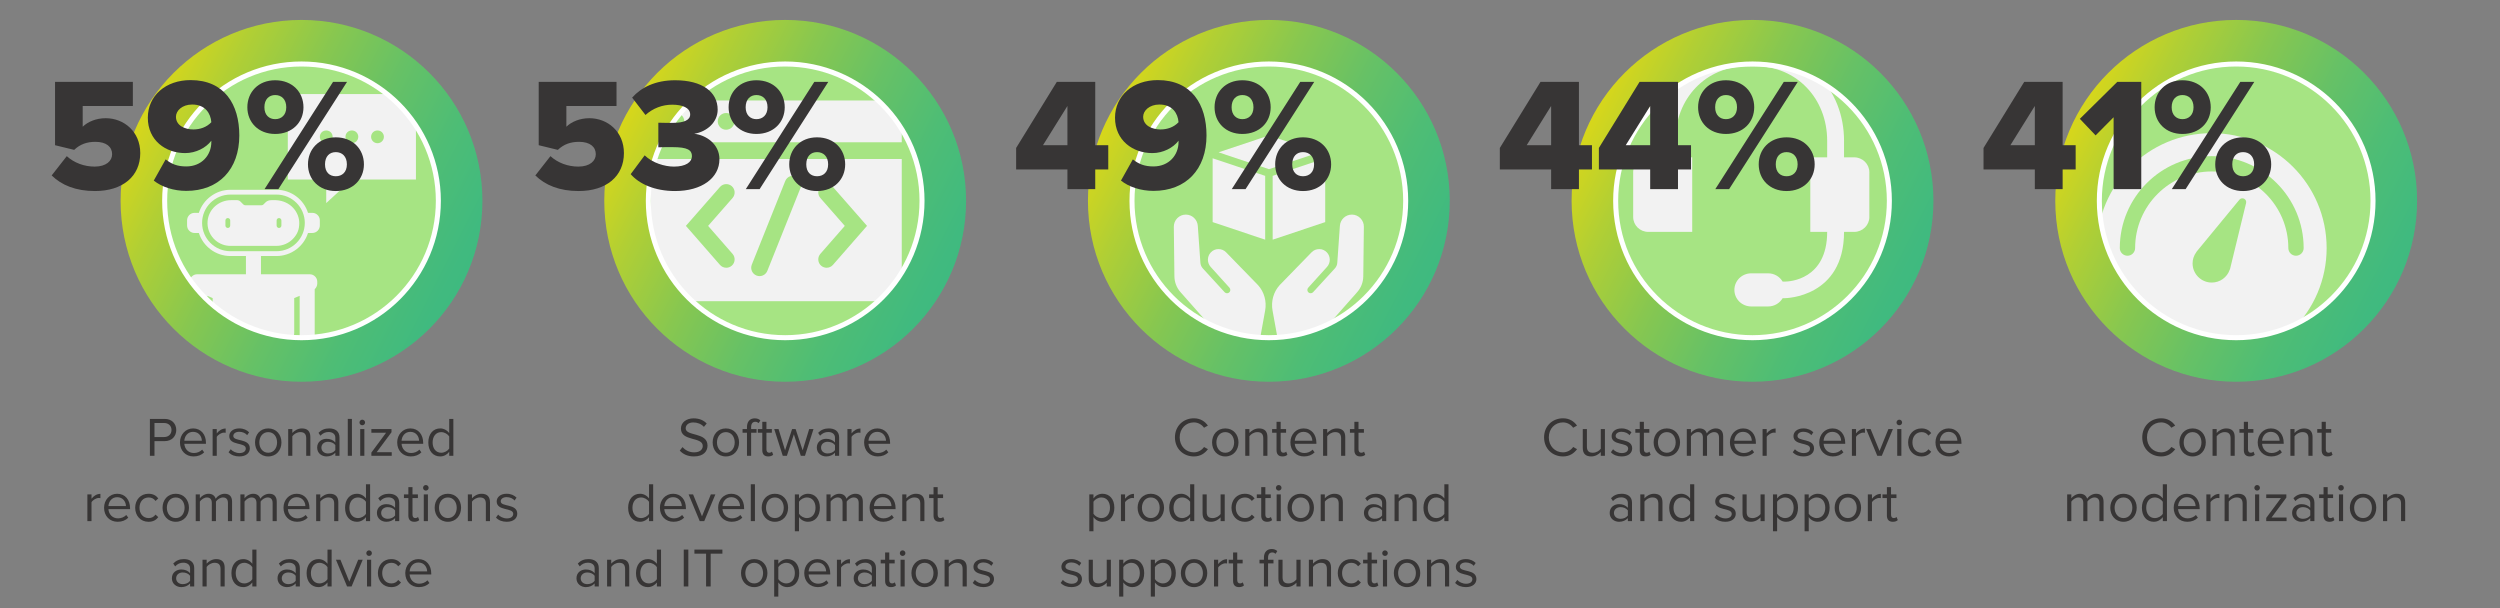 <?xml version="1.0" encoding="utf-8"?>
<!-- Generator: Adobe Illustrator 29.1.0, SVG Export Plug-In . SVG Version: 9.03 Build 55587)  -->
<svg version="1.1" id="Layer_1" xmlns="http://www.w3.org/2000/svg" xmlns:xlink="http://www.w3.org/1999/xlink" x="0px" y="0px"
	 viewBox="0 0 497.5 121.011" style="enable-background:new 0 0 497.5 121.011;" xml:space="preserve">
<rect x="0" y="0" width="497.5" height="121.011" fill="#808080" stroke="none"/>
<style type="text/css">
	
		.st0{clip-path:url(#SVGID_00000034085834382284207470000010510483363964191387_);fill:url(#SVGID_00000067922494882046508580000017701780437760633769_);}
	
		.st1{clip-path:url(#SVGID_00000015316827001955267730000013571599984966357180_);fill:url(#SVGID_00000150070968502866891540000002532852649634666687_);}
	
		.st2{clip-path:url(#SVGID_00000150815376414202660220000012346238098006317956_);fill:url(#SVGID_00000160177994094136225050000017717347451562839424_);}
	
		.st3{clip-path:url(#SVGID_00000047030003137375128780000015739260264845555333_);fill:url(#SVGID_00000148629295568835799260000016162081691569360768_);}
	
		.st4{clip-path:url(#SVGID_00000127028246531863807450000001440967984804905856_);fill:url(#SVGID_00000094615213113186068590000000125101639039006354_);}
	.st5{clip-path:url(#SVGID_00000021818522123145192310000013458365150508065204_);fill:#A6E483;}
	.st6{clip-path:url(#SVGID_00000108289734466789539100000014494836818427569334_);fill:#F2F2F2;}
	.st7{clip-path:url(#SVGID_00000136407256591619967760000007047725106107178636_);fill:none;stroke:#FFFFFF;stroke-miterlimit:10;}
	.st8{clip-path:url(#SVGID_00000136407256591619967760000007047725106107178636_);fill:#A6E483;}
	.st9{clip-path:url(#SVGID_00000062179716021427474600000014746209334076901815_);fill:#F2F2F2;}
	.st10{clip-path:url(#SVGID_00000134249186621186399880000005540358421633426049_);fill:none;stroke:#FFFFFF;stroke-miterlimit:10;}
	.st11{clip-path:url(#SVGID_00000134249186621186399880000005540358421633426049_);fill:#A6E483;}
	.st12{clip-path:url(#SVGID_00000004511310897442199510000017879739056481194919_);fill:#F2F2F2;}
	.st13{clip-path:url(#SVGID_00000078767683162105903850000014113400028432528300_);fill:none;stroke:#FFFFFF;stroke-miterlimit:10;}
	.st14{clip-path:url(#SVGID_00000078767683162105903850000014113400028432528300_);fill:#A6E483;}
	.st15{clip-path:url(#SVGID_00000158720473087146929120000009221615260904040103_);fill:#F2F2F2;}
	.st16{clip-path:url(#SVGID_00000156570571812597750700000017934693860840252317_);fill:none;stroke:#FFFFFF;stroke-miterlimit:10;}
	.st17{clip-path:url(#SVGID_00000156570571812597750700000017934693860840252317_);fill:#A6E483;}
	.st18{clip-path:url(#SVGID_00000108276154053560184770000004371282603099442314_);fill:#F2F2F2;}
	.st19{clip-path:url(#SVGID_00000101784402091892359020000012015480787489291680_);fill:none;stroke:#FFFFFF;stroke-miterlimit:10;}
	.st20{fill:#373535;}
</style>
<g>
	<defs>
		<path id="SVGID_1_" d="M24,39.967c0,19.882,16.118,36,36,36s36-16.118,36-36s-16.118-36-36-36S24,20.085,24,39.967"/>
	</defs>
	<clipPath id="SVGID_00000074425044965168590740000008685697113452509112_">
		<use xlink:href="#SVGID_1_"  style="overflow:visible;"/>
	</clipPath>
	
		<linearGradient id="SVGID_00000181773940211348513400000005133717477542839445_" gradientUnits="userSpaceOnUse" x1="71.085" y1="226.07" x2="72.085" y2="226.07" gradientTransform="matrix(86.285 43.964 43.964 -86.285 -16055.704 16399.162)">
		<stop  offset="0" style="stop-color:#FFDE00"/>
		<stop  offset="0.011" style="stop-color:#FFDE00"/>
		<stop  offset="0.089" style="stop-color:#E4D912"/>
		<stop  offset="0.25" style="stop-color:#B1CF34"/>
		<stop  offset="0.41" style="stop-color:#87C750"/>
		<stop  offset="0.563" style="stop-color:#66C166"/>
		<stop  offset="0.71" style="stop-color:#4EBD75"/>
		<stop  offset="0.847" style="stop-color:#40BA7F"/>
		<stop  offset="0.964" style="stop-color:#3BB982"/>
		<stop  offset="0.992" style="stop-color:#A6E483"/>
		<stop  offset="1" style="stop-color:#A6E483"/>
	</linearGradient>
	
		<polygon style="clip-path:url(#SVGID_00000074425044965168590740000008685697113452509112_);fill:url(#SVGID_00000181773940211348513400000005133717477542839445_);" points="
		38.84,-25.158 125.125,18.807 81.16,105.092 -5.125,61.127 	"/>
</g>
<g>
	<defs>
		<path id="SVGID_00000064312472943811333350000009207629189140421026_" d="M120.25,39.967c0,19.882,16.118,36,36,36
			c19.883,0,36-16.118,36-36s-16.117-36-36-36C136.368,3.967,120.25,20.085,120.25,39.967"/>
	</defs>
	<clipPath id="SVGID_00000089558465856857310860000017877213130618668722_">
		<use xlink:href="#SVGID_00000064312472943811333350000009207629189140421026_"  style="overflow:visible;"/>
	</clipPath>
	
		<linearGradient id="SVGID_00000006669586796476563640000011419147932748439198_" gradientUnits="userSpaceOnUse" x1="71.085" y1="226.07" x2="72.085" y2="226.07" gradientTransform="matrix(86.285 43.964 43.964 -86.285 -15959.454 16399.162)">
		<stop  offset="0" style="stop-color:#FFDE00"/>
		<stop  offset="0.011" style="stop-color:#FFDE00"/>
		<stop  offset="0.089" style="stop-color:#E4D912"/>
		<stop  offset="0.25" style="stop-color:#B1CF34"/>
		<stop  offset="0.41" style="stop-color:#87C750"/>
		<stop  offset="0.563" style="stop-color:#66C166"/>
		<stop  offset="0.71" style="stop-color:#4EBD75"/>
		<stop  offset="0.847" style="stop-color:#40BA7F"/>
		<stop  offset="0.964" style="stop-color:#3BB982"/>
		<stop  offset="0.992" style="stop-color:#A6E483"/>
		<stop  offset="1" style="stop-color:#A6E483"/>
	</linearGradient>
	
		<polygon style="clip-path:url(#SVGID_00000089558465856857310860000017877213130618668722_);fill:url(#SVGID_00000006669586796476563640000011419147932748439198_);" points="
		135.09,-25.158 221.375,18.807 177.41,105.092 91.125,61.127 	"/>
</g>
<g>
	<defs>
		<path id="SVGID_00000021840870330978313330000007226401096728661182_" d="M216.5,39.967c0,19.882,16.118,36,36,36s36-16.118,36-36
			s-16.118-36-36-36S216.5,20.085,216.5,39.967"/>
	</defs>
	<clipPath id="SVGID_00000179617253947405130830000008072339118190115508_">
		<use xlink:href="#SVGID_00000021840870330978313330000007226401096728661182_"  style="overflow:visible;"/>
	</clipPath>
	
		<linearGradient id="SVGID_00000077323929457523629740000010720511507198976135_" gradientUnits="userSpaceOnUse" x1="71.085" y1="226.07" x2="72.085" y2="226.07" gradientTransform="matrix(86.285 43.964 43.964 -86.285 -15863.204 16399.162)">
		<stop  offset="0" style="stop-color:#FFDE00"/>
		<stop  offset="0.011" style="stop-color:#FFDE00"/>
		<stop  offset="0.089" style="stop-color:#E4D912"/>
		<stop  offset="0.25" style="stop-color:#B1CF34"/>
		<stop  offset="0.41" style="stop-color:#87C750"/>
		<stop  offset="0.563" style="stop-color:#66C166"/>
		<stop  offset="0.71" style="stop-color:#4EBD75"/>
		<stop  offset="0.847" style="stop-color:#40BA7F"/>
		<stop  offset="0.964" style="stop-color:#3BB982"/>
		<stop  offset="0.992" style="stop-color:#A6E483"/>
		<stop  offset="1" style="stop-color:#A6E483"/>
	</linearGradient>
	
		<polygon style="clip-path:url(#SVGID_00000179617253947405130830000008072339118190115508_);fill:url(#SVGID_00000077323929457523629740000010720511507198976135_);" points="
		231.34,-25.158 317.625,18.807 273.66,105.092 187.375,61.127 	"/>
</g>
<g>
	<defs>
		<path id="SVGID_00000080911918228008900400000005682126979269150364_" d="M312.75,39.967c0,19.882,16.118,36,36,36
			s36-16.118,36-36s-16.118-36-36-36S312.75,20.085,312.75,39.967"/>
	</defs>
	<clipPath id="SVGID_00000166658597527015721170000017983578444486986685_">
		<use xlink:href="#SVGID_00000080911918228008900400000005682126979269150364_"  style="overflow:visible;"/>
	</clipPath>
	
		<linearGradient id="SVGID_00000070827993701468922850000008523550566225364101_" gradientUnits="userSpaceOnUse" x1="71.085" y1="226.07" x2="72.085" y2="226.07" gradientTransform="matrix(86.285 43.964 43.964 -86.285 -15766.954 16399.162)">
		<stop  offset="0" style="stop-color:#FFDE00"/>
		<stop  offset="0.011" style="stop-color:#FFDE00"/>
		<stop  offset="0.089" style="stop-color:#E4D912"/>
		<stop  offset="0.25" style="stop-color:#B1CF34"/>
		<stop  offset="0.41" style="stop-color:#87C750"/>
		<stop  offset="0.563" style="stop-color:#66C166"/>
		<stop  offset="0.71" style="stop-color:#4EBD75"/>
		<stop  offset="0.847" style="stop-color:#40BA7F"/>
		<stop  offset="0.964" style="stop-color:#3BB982"/>
		<stop  offset="0.992" style="stop-color:#A6E483"/>
		<stop  offset="1" style="stop-color:#A6E483"/>
	</linearGradient>
	
		<polygon style="clip-path:url(#SVGID_00000166658597527015721170000017983578444486986685_);fill:url(#SVGID_00000070827993701468922850000008523550566225364101_);" points="
		327.59,-25.158 413.875,18.807 369.91,105.092 283.625,61.127 	"/>
</g>
<g>
	<defs>
		<path id="SVGID_00000089541140019124459460000002820697208401748116_" d="M409,39.967c0,19.882,16.118,36,36,36s36-16.118,36-36
			s-16.118-36-36-36S409,20.085,409,39.967"/>
	</defs>
	<clipPath id="SVGID_00000005956391366831331510000004756001084574791312_">
		<use xlink:href="#SVGID_00000089541140019124459460000002820697208401748116_"  style="overflow:visible;"/>
	</clipPath>
	
		<linearGradient id="SVGID_00000021802735877233583130000004562885941582383017_" gradientUnits="userSpaceOnUse" x1="71.085" y1="226.07" x2="72.085" y2="226.07" gradientTransform="matrix(86.285 43.964 43.964 -86.285 -15670.704 16399.162)">
		<stop  offset="0" style="stop-color:#FFDE00"/>
		<stop  offset="0.011" style="stop-color:#FFDE00"/>
		<stop  offset="0.089" style="stop-color:#E4D912"/>
		<stop  offset="0.25" style="stop-color:#B1CF34"/>
		<stop  offset="0.41" style="stop-color:#87C750"/>
		<stop  offset="0.563" style="stop-color:#66C166"/>
		<stop  offset="0.71" style="stop-color:#4EBD75"/>
		<stop  offset="0.847" style="stop-color:#40BA7F"/>
		<stop  offset="0.964" style="stop-color:#3BB982"/>
		<stop  offset="0.992" style="stop-color:#A6E483"/>
		<stop  offset="1" style="stop-color:#A6E483"/>
	</linearGradient>
	
		<polygon style="clip-path:url(#SVGID_00000005956391366831331510000004756001084574791312_);fill:url(#SVGID_00000021802735877233583130000004562885941582383017_);" points="
		423.84,-25.158 510.125,18.807 466.16,105.092 379.875,61.127 	"/>
</g>
<g>
	<defs>
		<rect id="SVGID_00000074430167242901722010000000807866273881069448_" width="497.5" height="121.011"/>
	</defs>
	<clipPath id="SVGID_00000033343903653886117370000012309568749349339555_">
		<use xlink:href="#SVGID_00000074430167242901722010000000807866273881069448_"  style="overflow:visible;"/>
	</clipPath>
	<path style="clip-path:url(#SVGID_00000033343903653886117370000012309568749349339555_);fill:#A6E483;" d="M445,12.734
		c-15.041,0-27.233,12.193-27.233,27.233S429.959,67.201,445,67.201s27.233-12.194,27.233-27.234S460.041,12.734,445,12.734"/>
</g>
<g>
	<defs>
		<path id="SVGID_00000151528168783722718020000000022008662608315021_" d="M417.767,39.967c0,15.04,12.193,27.234,27.233,27.234
			s27.234-12.194,27.234-27.234S460.04,12.734,445,12.734S417.767,24.927,417.767,39.967"/>
	</defs>
	<clipPath id="SVGID_00000088097645147763112340000014419351591642985124_">
		<use xlink:href="#SVGID_00000151528168783722718020000000022008662608315021_"  style="overflow:visible;"/>
	</clipPath>
	<path style="clip-path:url(#SVGID_00000088097645147763112340000014419351591642985124_);fill:#F2F2F2;" d="M421.84,49.367
		c0-10.088,8.208-18.293,18.294-18.293c10.087,0,18.293,8.205,18.293,18.293c0,0.841-0.682,1.524-1.525,1.524
		c-0.841,0-1.524-0.683-1.524-1.524c0-8.407-6.838-15.245-15.244-15.245s-15.245,6.838-15.245,15.245
		c0,0.841-0.682,1.524-1.524,1.524C422.524,50.891,421.84,50.208,421.84,49.367 M436.323,52.416c0-0.806,0.256-1.577,0.742-2.239
		c0.026-0.051,0.056-0.1,0.093-0.145l8.486-10.297c0.227-0.274,0.61-0.356,0.929-0.196c0.318,0.157,0.484,0.515,0.4,0.861
		l-3.18,13.073c-0.016,0.062-0.039,0.122-0.07,0.177c-0.527,1.548-1.951,2.577-3.589,2.577
		C438.033,56.227,436.323,54.516,436.323,52.416 M417.267,49.367c0,12.629,10.237,22.867,22.867,22.867
		c12.628,0,22.866-10.238,22.866-22.867S452.762,26.5,440.134,26.5C427.504,26.5,417.267,36.738,417.267,49.367"/>
</g>
<g>
	<defs>
		<rect id="SVGID_00000067940527944931141700000009603706654199952269_" width="497.5" height="121.011"/>
	</defs>
	<clipPath id="SVGID_00000143615681837513040590000009210046209259058344_">
		<use xlink:href="#SVGID_00000067940527944931141700000009603706654199952269_"  style="overflow:visible;"/>
	</clipPath>
	
		<path style="clip-path:url(#SVGID_00000143615681837513040590000009210046209259058344_);fill:none;stroke:#FFFFFF;stroke-miterlimit:10;" d="
		M445,12.734c-15.041,0-27.233,12.193-27.233,27.233S429.959,67.201,445,67.201s27.233-12.194,27.233-27.234
		S460.041,12.734,445,12.734z"/>
	<path style="clip-path:url(#SVGID_00000143615681837513040590000009210046209259058344_);fill:#A6E483;" d="M348.75,12.734
		c-15.041,0-27.233,12.193-27.233,27.233s12.192,27.234,27.233,27.234s27.233-12.194,27.233-27.234S363.791,12.734,348.75,12.734"/>
</g>
<g>
	<defs>
		<path id="SVGID_00000058575339461356138840000015777629949488259500_" d="M321.517,39.967c0,15.04,12.192,27.234,27.233,27.234
			s27.233-12.194,27.233-27.234s-12.192-27.233-27.233-27.233S321.517,24.927,321.517,39.967"/>
	</defs>
	<clipPath id="SVGID_00000064327122755589405050000017271457502829007547_">
		<use xlink:href="#SVGID_00000058575339461356138840000015777629949488259500_"  style="overflow:visible;"/>
	</clipPath>
	<path style="clip-path:url(#SVGID_00000064327122755589405050000017271457502829007547_);fill:#F2F2F2;" d="M368.982,31.309h-2.018
		v-3.298c0-10.338-7.576-18.135-17.625-18.135h-1.679c-10.046,0-17.625,7.797-17.625,18.135v3.298h-2.017
		c-1.667,0-3.018,1.327-3.018,2.964v8.91c0,1.637,1.351,2.964,3.018,2.964h8.732V31.309h-3.357v-3.298
		c0-8.459,6.134-14.838,14.267-14.838h1.679c8.134,0,14.268,6.379,14.268,14.838v3.298h-3.357v14.838h3.357
		c0,9.534-7.541,9.884-8.393,9.892h-0.466c-0.581-0.981-1.652-1.648-2.891-1.648H348.5c-1.854,0-3.357,1.476-3.357,3.297
		c0,1.821,1.503,3.298,3.357,3.298h3.357c1.239,0,2.31-0.668,2.891-1.649h0.466c0.118,0,11.75-0.151,11.75-13.19h2.018
		c1.667,0,3.018-1.327,3.018-2.964v-8.91C372,32.636,370.649,31.309,368.982,31.309"/>
</g>
<g>
	<defs>
		<rect id="SVGID_00000106863960732947484650000001057017738302301372_" width="497.5" height="121.011"/>
	</defs>
	<clipPath id="SVGID_00000133509607430377496000000013332917017329766039_">
		<use xlink:href="#SVGID_00000106863960732947484650000001057017738302301372_"  style="overflow:visible;"/>
	</clipPath>
	
		<path style="clip-path:url(#SVGID_00000133509607430377496000000013332917017329766039_);fill:none;stroke:#FFFFFF;stroke-miterlimit:10;" d="
		M348.75,12.734c-15.041,0-27.233,12.193-27.233,27.233s12.192,27.234,27.233,27.234s27.233-12.194,27.233-27.234
		S363.791,12.734,348.75,12.734z"/>
	<path style="clip-path:url(#SVGID_00000133509607430377496000000013332917017329766039_);fill:#A6E483;" d="M252.5,12.734
		c-15.041,0-27.233,12.193-27.233,27.233s12.192,27.234,27.233,27.234c15.041,0,27.233-12.194,27.233-27.234
		S267.541,12.734,252.5,12.734"/>
</g>
<g>
	<defs>
		<path id="SVGID_00000045610227461008435800000000940576901044209052_" d="M225.266,39.967c0,15.04,12.194,27.234,27.234,27.234
			c15.04,0,27.234-12.194,27.234-27.234S267.54,12.734,252.5,12.734C237.46,12.734,225.266,24.927,225.266,39.967"/>
	</defs>
	<clipPath id="SVGID_00000070808281962446943320000005443812028362531475_">
		<use xlink:href="#SVGID_00000045610227461008435800000000940576901044209052_"  style="overflow:visible;"/>
	</clipPath>
	<path style="clip-path:url(#SVGID_00000070808281962446943320000005443812028362531475_);fill:#F2F2F2;" d="M249.636,69.734
		c0.366,0.067,0.718-0.176,0.785-0.544l1.342-7.383c0.333-1.825-0.188-3.71-1.393-5.04c-0.051-0.056-0.101-0.109-0.152-0.162
		l-6.226-6.399c-0.406-0.419-0.951-0.641-1.533-0.639c-0.582,0.006-1.121,0.245-1.519,0.672c-0.744,0.799-0.754,2.059-0.021,2.87
		l3.748,4.148c0.124,0.137,0.183,0.315,0.168,0.499c-0.016,0.185-0.105,0.349-0.249,0.463c-0.269,0.212-0.66,0.181-0.891-0.072
		l-4.337-4.735c-0.281-0.307-0.452-0.706-0.48-1.122l-0.518-7.356c-0.088-1.253-1.133-2.228-2.382-2.228h-0.019
		c-0.641,0.004-1.24,0.26-1.687,0.719c-0.448,0.458-0.692,1.065-0.684,1.707l0.117,9.866c0.015,1.153,0.442,2.265,1.205,3.128
		l6.586,7.455c0.229,0.26,0.353,0.592,0.352,0.938l-0.024,3.949"/>
	<path style="clip-path:url(#SVGID_00000070808281962446943320000005443812028362531475_);fill:#F2F2F2;" d="M255.364,69.734
		c-0.366,0.067-0.718-0.176-0.785-0.544l-1.342-7.383c-0.333-1.825,0.188-3.71,1.393-5.04c0.052-0.056,0.101-0.109,0.152-0.162
		l6.226-6.399c0.406-0.419,0.951-0.641,1.533-0.639c0.582,0.006,1.122,0.245,1.519,0.672c0.744,0.799,0.754,2.059,0.021,2.87
		l-3.748,4.148c-0.124,0.137-0.183,0.315-0.168,0.499c0.016,0.185,0.105,0.349,0.249,0.463c0.269,0.212,0.66,0.181,0.891-0.072
		l4.337-4.735c0.281-0.307,0.452-0.706,0.48-1.122l0.518-7.356c0.088-1.253,1.133-2.228,2.382-2.228h0.019
		c0.641,0.004,1.24,0.26,1.687,0.719c0.448,0.458,0.692,1.065,0.684,1.707l-0.117,9.866c-0.015,1.153-0.442,2.265-1.205,3.128
		l-6.586,7.455c-0.229,0.26-0.353,0.592-0.352,0.938l0.025,3.949"/>
	<polygon style="clip-path:url(#SVGID_00000070808281962446943320000005443812028362531475_);fill:#F2F2F2;" points="
		251.769,34.995 241.315,31.497 241.315,44.198 251.769,47.696 	"/>
	<polygon style="clip-path:url(#SVGID_00000070808281962446943320000005443812028362531475_);fill:#F2F2F2;" points="252.516,26.96 
		242.496,30.311 252.515,33.665 262.535,30.311 	"/>
	<polygon style="clip-path:url(#SVGID_00000070808281962446943320000005443812028362531475_);fill:#F2F2F2;" points="
		253.262,34.995 253.262,47.697 263.717,44.198 263.717,31.497 	"/>
</g>
<g>
	<defs>
		<rect id="SVGID_00000181062954446094040060000015474029743373594754_" width="497.5" height="121.011"/>
	</defs>
	<clipPath id="SVGID_00000047041394911662768880000007736684953339166383_">
		<use xlink:href="#SVGID_00000181062954446094040060000015474029743373594754_"  style="overflow:visible;"/>
	</clipPath>
	
		<path style="clip-path:url(#SVGID_00000047041394911662768880000007736684953339166383_);fill:none;stroke:#FFFFFF;stroke-miterlimit:10;" d="
		M252.5,12.734c-15.041,0-27.233,12.193-27.233,27.233s12.192,27.234,27.233,27.234c15.041,0,27.233-12.194,27.233-27.234
		S267.541,12.734,252.5,12.734z"/>
	<path style="clip-path:url(#SVGID_00000047041394911662768880000007736684953339166383_);fill:#A6E483;" d="M156.25,12.734
		c-15.041,0-27.233,12.193-27.233,27.233s12.192,27.234,27.233,27.234s27.233-12.194,27.233-27.234S171.291,12.734,156.25,12.734"/>
</g>
<g>
	<defs>
		<path id="SVGID_00000125591959929363711870000000501891351231791263_" d="M129.017,39.967c0,15.04,12.192,27.234,27.233,27.234
			s27.233-12.194,27.233-27.234s-12.192-27.233-27.233-27.233S129.017,24.927,129.017,39.967"/>
	</defs>
	<clipPath id="SVGID_00000055692677256972382670000015733378919059995524_">
		<use xlink:href="#SVGID_00000125591959929363711870000000501891351231791263_"  style="overflow:visible;"/>
	</clipPath>
	<path style="clip-path:url(#SVGID_00000055692677256972382670000015733378919059995524_);fill:#F2F2F2;" d="M165.754,52.713
		c-0.329,0.377-0.79,0.569-1.254,0.569c-0.388,0-0.779-0.136-1.095-0.41c-0.691-0.605-0.762-1.656-0.157-2.349l4.867-5.571
		l-4.866-5.553c-0.606-0.691-0.536-1.743,0.155-2.349c0.691-0.606,1.742-0.536,2.348,0.156l6.786,7.742L165.754,52.713z
		 M159.358,37.256L152.7,53.901c-0.261,0.65-0.886,1.047-1.546,1.047c-0.206,0-0.415-0.039-0.618-0.121
		c-0.853-0.341-1.269-1.31-0.927-2.163l6.658-16.645c0.342-0.853,1.307-1.269,2.164-0.926
		C159.284,35.434,159.699,36.403,159.358,37.256 M145.781,50.523c0.604,0.693,0.534,1.744-0.158,2.349
		c-0.316,0.274-0.706,0.41-1.094,0.41c-0.465,0-0.925-0.192-1.255-0.569l-6.783-7.765l6.785-7.742
		c0.606-0.692,1.656-0.762,2.349-0.156c0.691,0.606,0.76,1.658,0.154,2.349l-4.865,5.553L145.781,50.523z M129.517,59.94h49.933
		V31.645h-49.933V59.94z"/>
	<path style="clip-path:url(#SVGID_00000055692677256972382670000015733378919059995524_);fill:#F2F2F2;" d="M144.497,25.819
		c-0.919,0-1.665-0.745-1.665-1.664c0-0.92,0.746-1.665,1.665-1.665c0.919,0,1.664,0.745,1.664,1.665
		C146.161,25.074,145.416,25.819,144.497,25.819 M139.503,25.819c-0.919,0-1.664-0.745-1.664-1.664c0-0.92,0.745-1.665,1.664-1.665
		c0.92,0,1.665,0.745,1.665,1.665C141.168,25.074,140.423,25.819,139.503,25.819 M134.51,25.819c-0.919,0-1.664-0.745-1.664-1.664
		c0-0.92,0.745-1.665,1.664-1.665c0.919,0,1.665,0.745,1.665,1.665C136.175,25.074,135.429,25.819,134.51,25.819 M129.517,28.316
		h49.933v-8.322h-49.933V28.316z"/>
</g>
<g>
	<defs>
		<rect id="SVGID_00000120545349995834652970000005409051016254077605_" width="497.5" height="121.011"/>
	</defs>
	<clipPath id="SVGID_00000127738752278163360370000011077585315418455199_">
		<use xlink:href="#SVGID_00000120545349995834652970000005409051016254077605_"  style="overflow:visible;"/>
	</clipPath>
	
		<path style="clip-path:url(#SVGID_00000127738752278163360370000011077585315418455199_);fill:none;stroke:#FFFFFF;stroke-miterlimit:10;" d="
		M156.25,12.734c-15.041,0-27.233,12.193-27.233,27.233s12.192,27.234,27.233,27.234s27.233-12.194,27.233-27.234
		S171.291,12.734,156.25,12.734z"/>
	<path style="clip-path:url(#SVGID_00000127738752278163360370000011077585315418455199_);fill:#A6E483;" d="M60,67.201
		c15.041,0,27.233-12.193,27.233-27.233S75.041,12.734,60,12.734S32.767,24.928,32.767,39.967S44.959,67.201,60,67.201"/>
</g>
<g>
	<defs>
		<path id="SVGID_00000072276953868093607850000013755098232397723298_" d="M32.766,39.967c0,15.04,12.194,27.234,27.234,27.234
			s27.233-12.194,27.233-27.234S75.04,12.734,60,12.734S32.766,24.927,32.766,39.967"/>
	</defs>
	<clipPath id="SVGID_00000028304832494682616860000014618078358489032836_">
		<use xlink:href="#SVGID_00000072276953868093607850000013755098232397723298_"  style="overflow:visible;"/>
	</clipPath>
	<path style="clip-path:url(#SVGID_00000028304832494682616860000014618078358489032836_);fill:#F2F2F2;" d="M76.023,28.125
		c-0.238,0.238-0.565,0.374-0.901,0.374s-0.663-0.136-0.901-0.374s-0.374-0.565-0.374-0.901s0.136-0.667,0.374-0.901
		c0.472-0.476,1.326-0.48,1.802,0c0.238,0.234,0.374,0.565,0.374,0.901S76.261,27.887,76.023,28.125 M70.923,28.125
		c-0.238,0.238-0.565,0.374-0.901,0.374c-0.336,0-0.668-0.136-0.905-0.374c-0.234-0.238-0.37-0.57-0.37-0.901
		c0-0.336,0.136-0.667,0.37-0.905c0.48-0.476,1.33-0.472,1.806,0c0.238,0.238,0.374,0.569,0.374,0.905S71.161,27.887,70.923,28.125
		 M65.823,28.125c-0.238,0.238-0.565,0.374-0.901,0.374c-0.336,0-0.663-0.136-0.901-0.374c-0.238-0.238-0.374-0.565-0.374-0.901
		s0.136-0.667,0.374-0.905c0.472-0.472,1.326-0.472,1.802,0c0.238,0.238,0.374,0.569,0.374,0.905S66.061,27.887,65.823,28.125
		 M57.271,18.722v17h7.65v4.685l5.1-4.685h12.75v-17H57.271z"/>
	<path style="clip-path:url(#SVGID_00000028304832494682616860000014618078358489032836_);fill:#F2F2F2;" d="M55.999,44.89
		c0,0.263-0.213,0.476-0.476,0.476c-0.264,0-0.477-0.213-0.477-0.476v-1.019c0-0.263,0.213-0.476,0.477-0.476
		c0.263,0,0.476,0.213,0.476,0.476V44.89z M45.813,44.89c0,0.263-0.213,0.476-0.477,0.476c-0.263,0-0.476-0.213-0.476-0.476v-1.019
		c0-0.263,0.213-0.476,0.476-0.476c0.264,0,0.477,0.213,0.477,0.476V44.89z M54.87,39.831h-0.829c-0.505,0-0.896,0.14-1.194,0.438
		l-0.421,0.421c-0.102,0.101-0.238,0.157-0.382,0.157h-3.23c-0.145,0-0.281-0.056-0.387-0.157l-0.57-0.57
		c-0.186-0.187-0.433-0.289-0.696-0.289h-1.178c-2.469,0-4.526,1.866-4.679,4.246c-0.085,1.275,0.349,2.486,1.22,3.417
		c0.769,0.816,1.815,1.321,2.924,1.419h0.001c0.132,0.013,0.264,0.017,0.396,0.017h9.165c1.254,0,2.465-0.523,3.324-1.436
		c0.867-0.927,1.22-1.842,1.22-3.116C59.554,42.282,57.874,39.963,54.87,39.831"/>
	<path style="clip-path:url(#SVGID_00000028304832494682616860000014618078358489032836_);fill:#F2F2F2;" d="M55.019,49.992h-9.167
		c-3.107,0-5.635-2.524-5.635-5.635c0-3.107,2.528-5.636,5.635-5.636h9.167c3.107,0,5.636,2.529,5.636,5.636
		C60.655,47.468,58.126,49.992,55.019,49.992 M62.151,42.355h-0.854c-0.85-2.656-3.341-4.586-6.278-4.586h-9.167
		c-2.932,0-5.423,1.93-6.277,4.586h-0.854c-0.821,0-1.492,0.672-1.492,1.496v1.016c0,0.824,0.671,1.496,1.492,1.496h0.854
		c0.854,2.656,3.345,4.586,6.277,4.586h3.09v3.629h-9.711c-0.825,0-1.492,0.671-1.492,1.496v0.34c0,0.438,0.187,0.842,0.506,1.122
		v12.287c0,0.263,0.217,0.476,0.476,0.476c0.263,0,0.48-0.213,0.48-0.476v-1.56h1.084v1.56c0,0.263,0.212,0.476,0.476,0.476
		c0.263,0,0.476-0.213,0.476-0.476V58.866l1.083,0.451v6.94c0,0.943,0.651,1.734,1.53,1.947v1.619c0,0.263,0.213,0.476,0.476,0.476
		c0.264,0,0.476-0.213,0.476-0.476v-1.56h11.271v1.56c0,0.263,0.213,0.476,0.476,0.476c0.264,0,0.476-0.213,0.476-0.476v-1.619
		c0.876-0.213,1.526-1.004,1.526-1.947v-6.936l1.084-0.455v10.957c0,0.263,0.217,0.476,0.48,0.476c0.264,0,0.476-0.213,0.476-0.476
		v-1.56h1.084v1.56c0,0.263,0.213,0.476,0.476,0.476s0.476-0.213,0.476-0.476V57.536c0.319-0.28,0.51-0.684,0.51-1.122v-0.34
		c0-0.825-0.671-1.496-1.496-1.496h-9.707v-3.629h3.085c2.937,0,5.428-1.93,6.278-4.586h0.854c0.824,0,1.496-0.672,1.496-1.496
		v-1.016C63.647,43.027,62.975,42.355,62.151,42.355"/>
</g>
<g>
	<defs>
		<rect id="SVGID_00000054959241499180927430000011196032408283874190_" width="497.5" height="121.011"/>
	</defs>
	<clipPath id="SVGID_00000056395890736968611950000004079855456160530069_">
		<use xlink:href="#SVGID_00000054959241499180927430000011196032408283874190_"  style="overflow:visible;"/>
	</clipPath>
	
		<path style="clip-path:url(#SVGID_00000056395890736968611950000004079855456160530069_);fill:none;stroke:#FFFFFF;stroke-miterlimit:10;" d="
		M60,67.201c15.041,0,27.233-12.193,27.233-27.233S75.041,12.734,60,12.734S32.767,24.928,32.767,39.967S44.959,67.201,60,67.201z"
		/>
</g>
<g>
	<path class="st20" d="M29.828,90.7v-7.338h2.949c1.474,0,2.299,1.012,2.299,2.211s-0.847,2.212-2.299,2.212h-2.035V90.7H29.828z
		 M34.129,85.573c0-0.825-0.594-1.397-1.463-1.397h-1.925v2.795h1.925C33.535,86.971,34.129,86.399,34.129,85.573z"/>
	<path class="st20" d="M35.812,88.038c0-1.54,1.1-2.783,2.618-2.783c1.606,0,2.553,1.254,2.553,2.849v0.209h-4.302
		c0.066,1.002,0.77,1.838,1.914,1.838c0.605,0,1.221-0.242,1.64-0.671l0.396,0.539c-0.528,0.527-1.243,0.813-2.112,0.813
		C36.945,90.832,35.812,89.699,35.812,88.038z M38.419,85.937c-1.133,0-1.694,0.957-1.738,1.771h3.487
		C40.157,86.916,39.629,85.937,38.419,85.937z"/>
	<path class="st20" d="M42.313,90.7v-5.313h0.825v0.857c0.429-0.561,1.045-0.968,1.771-0.968v0.848
		c-0.099-0.022-0.198-0.033-0.33-0.033c-0.506,0-1.199,0.418-1.441,0.847V90.7H42.313z"/>
	<path class="st20" d="M45.481,89.996l0.429-0.594c0.352,0.406,1.023,0.759,1.75,0.759c0.814,0,1.254-0.385,1.254-0.913
		c0-1.287-3.29-0.495-3.29-2.465c0-0.824,0.715-1.528,1.98-1.528c0.902,0,1.54,0.341,1.969,0.77l-0.385,0.572
		c-0.319-0.385-0.902-0.671-1.584-0.671c-0.726,0-1.177,0.362-1.177,0.836c0,1.166,3.29,0.396,3.29,2.464
		c0,0.892-0.715,1.606-2.09,1.606C46.756,90.832,46.02,90.569,45.481,89.996z"/>
	<path class="st20" d="M50.75,88.038c0-1.54,1.012-2.783,2.629-2.783s2.629,1.243,2.629,2.783s-1.012,2.794-2.629,2.794
		S50.75,89.578,50.75,88.038z M55.139,88.038c0-1.078-0.627-2.047-1.76-2.047s-1.771,0.969-1.771,2.047
		c0,1.089,0.638,2.057,1.771,2.057S55.139,89.127,55.139,88.038z"/>
	<path class="st20" d="M60.936,90.7v-3.477c0-0.936-0.473-1.232-1.188-1.232c-0.649,0-1.265,0.396-1.573,0.825V90.7H57.35v-5.313
		h0.825v0.77c0.374-0.439,1.1-0.901,1.892-0.901c1.111,0,1.694,0.561,1.694,1.716V90.7H60.936z"/>
	<path class="st20" d="M66.732,90.7v-0.605c-0.44,0.484-1.045,0.737-1.76,0.737c-0.902,0-1.859-0.604-1.859-1.76
		c0-1.188,0.957-1.75,1.859-1.75c0.726,0,1.332,0.231,1.76,0.727v-0.957c0-0.715-0.572-1.122-1.342-1.122
		c-0.638,0-1.155,0.23-1.628,0.737l-0.385-0.572c0.572-0.595,1.254-0.88,2.124-0.88c1.122,0,2.057,0.506,2.057,1.793V90.7H66.732z
		 M66.732,89.578v-1.001c-0.319-0.44-0.88-0.66-1.463-0.66c-0.771,0-1.31,0.483-1.31,1.166c0,0.671,0.539,1.155,1.31,1.155
		C65.853,90.238,66.414,90.019,66.732,89.578z"/>
	<path class="st20" d="M69.207,90.7v-7.338h0.825V90.7H69.207z"/>
	<path class="st20" d="M71.539,84.077c0-0.308,0.253-0.561,0.55-0.561c0.308,0,0.562,0.253,0.562,0.561
		c0,0.309-0.253,0.55-0.562,0.55C71.792,84.627,71.539,84.386,71.539,84.077z M71.682,90.7v-5.313h0.825V90.7H71.682z"/>
	<path class="st20" d="M73.904,90.7v-0.638l2.926-3.95h-2.926v-0.726h4.004v0.627l-2.948,3.972h2.992V90.7H73.904z"/>
	<path class="st20" d="M79.041,88.038c0-1.54,1.1-2.783,2.618-2.783c1.606,0,2.553,1.254,2.553,2.849v0.209H79.91
		c0.066,1.002,0.77,1.838,1.914,1.838c0.605,0,1.221-0.242,1.64-0.671l0.396,0.539c-0.528,0.527-1.243,0.813-2.112,0.813
		C80.174,90.832,79.041,89.699,79.041,88.038z M81.649,85.937c-1.133,0-1.694,0.957-1.738,1.771h3.487
		C83.387,86.916,82.858,85.937,81.649,85.937z"/>
	<path class="st20" d="M89.393,90.7v-0.792c-0.396,0.539-1.045,0.924-1.793,0.924c-1.386,0-2.365-1.056-2.365-2.783
		c0-1.694,0.968-2.794,2.365-2.794c0.715,0,1.364,0.352,1.793,0.935v-2.827h0.825V90.7H89.393z M89.393,89.259V86.85
		c-0.297-0.462-0.935-0.858-1.595-0.858c-1.067,0-1.706,0.881-1.706,2.058s0.638,2.046,1.706,2.046
		C88.458,90.095,89.095,89.721,89.393,89.259z"/>
</g>
<g>
	<path class="st20" d="M17.387,103.703V98.39h0.825v0.857c0.429-0.561,1.045-0.968,1.771-0.968v0.847
		c-0.099-0.021-0.198-0.032-0.33-0.032c-0.506,0-1.199,0.418-1.441,0.847v3.763H17.387z"/>
	<path class="st20" d="M20.709,101.041c0-1.54,1.1-2.783,2.618-2.783c1.606,0,2.553,1.254,2.553,2.849v0.209h-4.302
		c0.066,1.002,0.77,1.838,1.914,1.838c0.605,0,1.221-0.242,1.64-0.671l0.396,0.539c-0.528,0.527-1.243,0.813-2.112,0.813
		C21.842,103.835,20.709,102.702,20.709,101.041z M23.316,98.94c-1.133,0-1.694,0.957-1.738,1.771h3.487
		C25.054,99.919,24.526,98.94,23.316,98.94z"/>
	<path class="st20" d="M26.901,101.041c0-1.573,1.067-2.783,2.651-2.783c0.968,0,1.54,0.396,1.947,0.924l-0.55,0.506
		c-0.352-0.484-0.803-0.693-1.353-0.693c-1.133,0-1.837,0.869-1.837,2.047c0,1.177,0.704,2.057,1.837,2.057
		c0.55,0,1.001-0.22,1.353-0.692l0.55,0.506c-0.407,0.528-0.979,0.924-1.947,0.924C27.969,103.835,26.901,102.625,26.901,101.041z"
		/>
	<path class="st20" d="M32.346,101.041c0-1.54,1.012-2.783,2.629-2.783s2.629,1.243,2.629,2.783s-1.012,2.794-2.629,2.794
		S32.346,102.581,32.346,101.041z M36.736,101.041c0-1.078-0.627-2.047-1.76-2.047s-1.771,0.969-1.771,2.047
		c0,1.089,0.638,2.057,1.771,2.057S36.736,102.13,36.736,101.041z"/>
	<path class="st20" d="M45.36,103.703v-3.608c0-0.671-0.297-1.101-0.979-1.101c-0.55,0-1.133,0.396-1.408,0.814v3.895h-0.825v-3.608
		c0-0.671-0.286-1.101-0.979-1.101c-0.539,0-1.111,0.396-1.397,0.825v3.884h-0.825V98.39h0.825v0.77
		c0.22-0.341,0.935-0.901,1.716-0.901c0.814,0,1.276,0.439,1.43,0.989c0.297-0.483,1.012-0.989,1.782-0.989
		c0.968,0,1.485,0.539,1.485,1.605v3.84H45.36z"/>
	<path class="st20" d="M54.249,103.703v-3.608c0-0.671-0.297-1.101-0.979-1.101c-0.55,0-1.133,0.396-1.408,0.814v3.895h-0.825
		v-3.608c0-0.671-0.286-1.101-0.979-1.101c-0.539,0-1.111,0.396-1.397,0.825v3.884h-0.825V98.39h0.825v0.77
		c0.22-0.341,0.935-0.901,1.716-0.901c0.814,0,1.276,0.439,1.43,0.989c0.297-0.483,1.012-0.989,1.782-0.989
		c0.968,0,1.485,0.539,1.485,1.605v3.84H54.249z"/>
	<path class="st20" d="M56.414,101.041c0-1.54,1.1-2.783,2.618-2.783c1.606,0,2.553,1.254,2.553,2.849v0.209h-4.302
		c0.066,1.002,0.77,1.838,1.914,1.838c0.605,0,1.221-0.242,1.64-0.671l0.396,0.539c-0.528,0.527-1.243,0.813-2.112,0.813
		C57.547,103.835,56.414,102.702,56.414,101.041z M59.022,98.94c-1.133,0-1.694,0.957-1.738,1.771h3.487
		C60.76,99.919,60.232,98.94,59.022,98.94z"/>
	<path class="st20" d="M66.502,103.703v-3.477c0-0.936-0.473-1.232-1.188-1.232c-0.649,0-1.265,0.396-1.573,0.825v3.884h-0.825
		V98.39h0.825v0.77c0.374-0.439,1.1-0.901,1.892-0.901c1.111,0,1.694,0.561,1.694,1.716v3.729H66.502z"/>
	<path class="st20" d="M72.827,103.703v-0.792c-0.396,0.539-1.045,0.924-1.793,0.924c-1.386,0-2.365-1.056-2.365-2.783
		c0-1.694,0.968-2.794,2.365-2.794c0.715,0,1.364,0.352,1.793,0.935v-2.827h0.825v7.338H72.827z M72.827,102.262v-2.409
		c-0.297-0.462-0.935-0.858-1.595-0.858c-1.067,0-1.706,0.881-1.706,2.058s0.638,2.046,1.706,2.046
		C71.892,103.098,72.529,102.724,72.827,102.262z"/>
	<path class="st20" d="M78.624,103.703v-0.605c-0.44,0.484-1.045,0.737-1.76,0.737c-0.902,0-1.859-0.604-1.859-1.76
		c0-1.188,0.958-1.75,1.859-1.75c0.726,0,1.332,0.231,1.76,0.727v-0.957c0-0.715-0.572-1.122-1.342-1.122
		c-0.638,0-1.155,0.23-1.628,0.737l-0.385-0.572c0.572-0.595,1.254-0.88,2.124-0.88c1.122,0,2.057,0.506,2.057,1.793v3.652H78.624z
		 M78.624,102.581v-1.001c-0.319-0.44-0.88-0.66-1.463-0.66c-0.771,0-1.31,0.483-1.31,1.166c0,0.671,0.539,1.155,1.31,1.155
		C77.744,103.241,78.305,103.022,78.624,102.581z"/>
	<path class="st20" d="M81.263,102.592v-3.477h-0.88V98.39h0.88v-1.452h0.825v1.452h1.078v0.726h-1.078v3.301
		c0,0.396,0.176,0.682,0.539,0.682c0.231,0,0.451-0.099,0.561-0.22l0.242,0.616c-0.209,0.198-0.506,0.341-0.99,0.341
		C81.659,103.835,81.263,103.384,81.263,102.592z"/>
	<path class="st20" d="M84.189,97.08c0-0.308,0.253-0.561,0.55-0.561c0.308,0,0.561,0.253,0.561,0.561
		c0,0.309-0.253,0.55-0.561,0.55C84.442,97.63,84.189,97.389,84.189,97.08z M84.332,103.703V98.39h0.825v5.313H84.332z"/>
	<path class="st20" d="M86.499,101.041c0-1.54,1.012-2.783,2.629-2.783s2.629,1.243,2.629,2.783s-1.012,2.794-2.629,2.794
		S86.499,102.581,86.499,101.041z M90.888,101.041c0-1.078-0.627-2.047-1.76-2.047s-1.771,0.969-1.771,2.047
		c0,1.089,0.638,2.057,1.771,2.057S90.888,102.13,90.888,101.041z"/>
	<path class="st20" d="M96.685,103.703v-3.477c0-0.936-0.473-1.232-1.188-1.232c-0.649,0-1.265,0.396-1.573,0.825v3.884h-0.825
		V98.39h0.825v0.77c0.374-0.439,1.1-0.901,1.892-0.901c1.111,0,1.694,0.561,1.694,1.716v3.729H96.685z"/>
	<path class="st20" d="M98.698,102.999l0.429-0.594c0.352,0.406,1.023,0.759,1.75,0.759c0.814,0,1.254-0.385,1.254-0.913
		c0-1.287-3.29-0.495-3.29-2.465c0-0.824,0.715-1.528,1.98-1.528c0.902,0,1.54,0.341,1.969,0.77l-0.385,0.572
		c-0.319-0.385-0.902-0.671-1.584-0.671c-0.726,0-1.177,0.362-1.177,0.836c0,1.166,3.29,0.396,3.29,2.464
		c0,0.892-0.715,1.606-2.09,1.606C99.974,103.835,99.237,103.572,98.698,102.999z"/>
</g>
<g>
	<path class="st20" d="M37.825,116.705V116.1c-0.44,0.484-1.045,0.737-1.76,0.737c-0.902,0-1.859-0.604-1.859-1.76
		c0-1.188,0.957-1.75,1.859-1.75c0.726,0,1.332,0.231,1.76,0.727v-0.957c0-0.715-0.572-1.122-1.342-1.122
		c-0.638,0-1.155,0.23-1.628,0.737l-0.385-0.572c0.572-0.595,1.254-0.88,2.124-0.88c1.122,0,2.057,0.506,2.057,1.793v3.652H37.825z
		 M37.825,115.583v-1.001c-0.319-0.44-0.88-0.66-1.463-0.66c-0.771,0-1.31,0.483-1.31,1.166c0,0.671,0.539,1.155,1.31,1.155
		C36.945,116.243,37.506,116.024,37.825,115.583z"/>
	<path class="st20" d="M43.886,116.705v-3.477c0-0.936-0.473-1.232-1.188-1.232c-0.649,0-1.265,0.396-1.573,0.825v3.884H40.3v-5.313
		h0.825v0.77c0.374-0.439,1.1-0.901,1.892-0.901c1.111,0,1.694,0.561,1.694,1.716v3.729H43.886z"/>
	<path class="st20" d="M50.211,116.705v-0.792c-0.396,0.539-1.045,0.924-1.793,0.924c-1.386,0-2.365-1.056-2.365-2.783
		c0-1.694,0.968-2.794,2.365-2.794c0.715,0,1.364,0.352,1.793,0.935v-2.827h0.825v7.338H50.211z M50.211,115.264v-2.409
		c-0.297-0.462-0.935-0.858-1.595-0.858c-1.067,0-1.706,0.881-1.706,2.058s0.638,2.046,1.706,2.046
		C49.276,116.1,49.914,115.726,50.211,115.264z"/>
	<path class="st20" d="M58.846,116.705V116.1c-0.44,0.484-1.045,0.737-1.76,0.737c-0.902,0-1.859-0.604-1.859-1.76
		c0-1.188,0.958-1.75,1.859-1.75c0.726,0,1.332,0.231,1.76,0.727v-0.957c0-0.715-0.572-1.122-1.342-1.122
		c-0.638,0-1.155,0.23-1.628,0.737l-0.385-0.572c0.572-0.595,1.254-0.88,2.124-0.88c1.122,0,2.057,0.506,2.057,1.793v3.652H58.846z
		 M58.846,115.583v-1.001c-0.319-0.44-0.88-0.66-1.463-0.66c-0.771,0-1.31,0.483-1.31,1.166c0,0.671,0.539,1.155,1.31,1.155
		C57.966,116.243,58.527,116.024,58.846,115.583z"/>
	<path class="st20" d="M65.171,116.705v-0.792c-0.396,0.539-1.045,0.924-1.793,0.924c-1.386,0-2.365-1.056-2.365-2.783
		c0-1.694,0.968-2.794,2.365-2.794c0.715,0,1.364,0.352,1.793,0.935v-2.827h0.825v7.338H65.171z M65.171,115.264v-2.409
		c-0.297-0.462-0.935-0.858-1.595-0.858c-1.067,0-1.706,0.881-1.706,2.058s0.638,2.046,1.706,2.046
		C64.236,116.1,64.874,115.726,65.171,115.264z"/>
	<path class="st20" d="M69.065,116.705l-2.211-5.313h0.891l1.771,4.356l1.76-4.356h0.902l-2.211,5.313H69.065z"/>
	<path class="st20" d="M72.893,110.082c0-0.308,0.253-0.561,0.55-0.561c0.308,0,0.562,0.253,0.562,0.561
		c0,0.309-0.253,0.55-0.562,0.55C73.146,110.632,72.893,110.391,72.893,110.082z M73.036,116.705v-5.313h0.825v5.313H73.036z"/>
	<path class="st20" d="M75.202,114.043c0-1.573,1.067-2.783,2.651-2.783c0.968,0,1.54,0.396,1.947,0.924l-0.55,0.506
		c-0.352-0.484-0.803-0.693-1.353-0.693c-1.133,0-1.837,0.869-1.837,2.047c0,1.177,0.704,2.057,1.837,2.057
		c0.55,0,1.001-0.22,1.353-0.692l0.55,0.506c-0.407,0.528-0.979,0.924-1.947,0.924C76.27,116.837,75.202,115.627,75.202,114.043z"/>
	<path class="st20" d="M80.648,114.043c0-1.54,1.1-2.783,2.618-2.783c1.606,0,2.553,1.254,2.553,2.849v0.209h-4.302
		c0.066,1.002,0.77,1.838,1.914,1.838c0.605,0,1.221-0.242,1.64-0.671l0.396,0.539c-0.528,0.527-1.243,0.813-2.112,0.813
		C81.781,116.837,80.648,115.704,80.648,114.043z M83.255,111.942c-1.133,0-1.694,0.957-1.738,1.771h3.487
		C84.993,112.921,84.465,111.942,83.255,111.942z"/>
</g>
<g>
	<path class="st20" d="M135.273,89.666l0.539-0.693c0.484,0.539,1.276,1.046,2.311,1.046c1.309,0,1.727-0.704,1.727-1.266
		c0-1.893-4.346-0.847-4.346-3.466c0-1.21,1.078-2.035,2.52-2.035c1.122,0,1.991,0.374,2.607,1.023l-0.55,0.671
		c-0.55-0.605-1.32-0.88-2.123-0.88c-0.88,0-1.507,0.473-1.507,1.166c0,1.65,4.346,0.704,4.346,3.443
		c0,1.067-0.726,2.156-2.707,2.156C136.814,90.832,135.878,90.349,135.273,89.666z"/>
	<path class="st20" d="M141.818,88.038c0-1.54,1.012-2.783,2.629-2.783s2.629,1.243,2.629,2.783s-1.012,2.794-2.629,2.794
		S141.818,89.578,141.818,88.038z M146.208,88.038c0-1.078-0.627-2.047-1.76-2.047s-1.771,0.969-1.771,2.047
		c0,1.089,0.638,2.057,1.771,2.057S146.208,89.127,146.208,88.038z"/>
	<path class="st20" d="M148.649,90.7v-4.588h-0.88v-0.726h0.88V84.98c0-1.089,0.594-1.728,1.54-1.728c0.418,0,0.792,0.1,1.123,0.407
		l-0.341,0.539c-0.176-0.154-0.385-0.264-0.66-0.264c-0.539,0-0.836,0.374-0.836,1.045v0.407h1.078v0.726h-1.078V90.7H148.649z"/>
	<path class="st20" d="M151.696,89.589v-3.477h-0.88v-0.726h0.88v-1.452h0.825v1.452h1.078v0.726h-1.078v3.301
		c0,0.396,0.176,0.682,0.539,0.682c0.231,0,0.451-0.099,0.561-0.22l0.242,0.616c-0.209,0.198-0.506,0.341-0.99,0.341
		C152.092,90.832,151.696,90.381,151.696,89.589z"/>
	<path class="st20" d="M159.364,90.7l-1.386-4.269l-1.386,4.269h-0.825l-1.694-5.313h0.858l1.298,4.235l1.397-4.235h0.704
		l1.397,4.235l1.298-4.235h0.858l-1.694,5.313H159.364z"/>
	<path class="st20" d="M166.162,90.7v-0.605c-0.44,0.484-1.045,0.737-1.76,0.737c-0.902,0-1.859-0.604-1.859-1.76
		c0-1.188,0.958-1.75,1.859-1.75c0.726,0,1.332,0.231,1.76,0.727v-0.957c0-0.715-0.572-1.122-1.342-1.122
		c-0.638,0-1.155,0.23-1.628,0.737l-0.385-0.572c0.572-0.595,1.254-0.88,2.124-0.88c1.122,0,2.057,0.506,2.057,1.793V90.7H166.162z
		 M166.162,89.578v-1.001c-0.319-0.44-0.88-0.66-1.463-0.66c-0.771,0-1.31,0.483-1.31,1.166c0,0.671,0.539,1.155,1.31,1.155
		C165.282,90.238,165.843,90.019,166.162,89.578z"/>
	<path class="st20" d="M168.636,90.7v-5.313h0.825v0.857c0.429-0.561,1.045-0.968,1.771-0.968v0.848
		c-0.099-0.022-0.198-0.033-0.33-0.033c-0.506,0-1.199,0.418-1.441,0.847V90.7H168.636z"/>
	<path class="st20" d="M171.958,88.038c0-1.54,1.1-2.783,2.618-2.783c1.606,0,2.553,1.254,2.553,2.849v0.209h-4.302
		c0.066,1.002,0.77,1.838,1.914,1.838c0.605,0,1.221-0.242,1.64-0.671l0.396,0.539c-0.528,0.527-1.243,0.813-2.112,0.813
		C173.091,90.832,171.958,89.699,171.958,88.038z M174.565,85.937c-1.133,0-1.694,0.957-1.738,1.771h3.487
		C176.304,86.916,175.775,85.937,174.565,85.937z"/>
</g>
<g>
	<path class="st20" d="M129.158,103.703v-0.792c-0.396,0.539-1.045,0.924-1.793,0.924c-1.386,0-2.365-1.056-2.365-2.783
		c0-1.694,0.968-2.794,2.365-2.794c0.715,0,1.364,0.352,1.793,0.935v-2.827h0.825v7.338H129.158z M129.158,102.262v-2.409
		c-0.297-0.462-0.935-0.858-1.595-0.858c-1.067,0-1.706,0.881-1.706,2.058s0.638,2.046,1.706,2.046
		C128.223,103.098,128.861,102.724,129.158,102.262z"/>
	<path class="st20" d="M131.325,101.041c0-1.54,1.1-2.783,2.618-2.783c1.606,0,2.553,1.254,2.553,2.849v0.209h-4.302
		c0.066,1.002,0.77,1.838,1.914,1.838c0.605,0,1.221-0.242,1.64-0.671l0.396,0.539c-0.528,0.527-1.243,0.813-2.112,0.813
		C132.458,103.835,131.325,102.702,131.325,101.041z M133.932,98.94c-1.133,0-1.694,0.957-1.738,1.771h3.487
		C135.67,99.919,135.142,98.94,133.932,98.94z"/>
	<path class="st20" d="M139.245,103.703l-2.211-5.313h0.891l1.771,4.356l1.76-4.356h0.902l-2.211,5.313H139.245z"/>
	<path class="st20" d="M142.907,101.041c0-1.54,1.1-2.783,2.618-2.783c1.606,0,2.553,1.254,2.553,2.849v0.209h-4.302
		c0.066,1.002,0.77,1.838,1.914,1.838c0.605,0,1.221-0.242,1.64-0.671l0.396,0.539c-0.528,0.527-1.243,0.813-2.112,0.813
		C144.041,103.835,142.907,102.702,142.907,101.041z M145.515,98.94c-1.133,0-1.694,0.957-1.738,1.771h3.487
		C147.253,99.919,146.725,98.94,145.515,98.94z"/>
	<path class="st20" d="M149.408,103.703v-7.338h0.825v7.338H149.408z"/>
	<path class="st20" d="M151.575,101.041c0-1.54,1.012-2.783,2.629-2.783s2.629,1.243,2.629,2.783s-1.012,2.794-2.629,2.794
		S151.575,102.581,151.575,101.041z M155.965,101.041c0-1.078-0.627-2.047-1.76-2.047s-1.771,0.969-1.771,2.047
		c0,1.089,0.638,2.057,1.771,2.057S155.965,102.13,155.965,101.041z"/>
	<path class="st20" d="M159,102.901v2.827h-0.825V98.39H159v0.792c0.385-0.539,1.045-0.924,1.793-0.924
		c1.397,0,2.365,1.056,2.365,2.783c0,1.716-0.968,2.794-2.365,2.794C160.067,103.835,159.429,103.494,159,102.901z M162.29,101.041
		c0-1.178-0.638-2.047-1.706-2.047c-0.649,0-1.298,0.386-1.584,0.848v2.398c0.286,0.462,0.935,0.857,1.584,0.857
		C161.651,103.098,162.29,102.218,162.29,101.041z"/>
	<path class="st20" d="M170.881,103.703v-3.608c0-0.671-0.297-1.101-0.979-1.101c-0.55,0-1.133,0.396-1.408,0.814v3.895h-0.825
		v-3.608c0-0.671-0.286-1.101-0.979-1.101c-0.539,0-1.111,0.396-1.397,0.825v3.884h-0.825V98.39h0.825v0.77
		c0.22-0.341,0.935-0.901,1.716-0.901c0.814,0,1.276,0.439,1.43,0.989c0.297-0.483,1.012-0.989,1.782-0.989
		c0.968,0,1.485,0.539,1.485,1.605v3.84H170.881z"/>
	<path class="st20" d="M173.047,101.041c0-1.54,1.1-2.783,2.618-2.783c1.606,0,2.553,1.254,2.553,2.849v0.209h-4.302
		c0.066,1.002,0.77,1.838,1.914,1.838c0.605,0,1.221-0.242,1.64-0.671l0.396,0.539c-0.528,0.527-1.243,0.813-2.112,0.813
		C174.18,103.835,173.047,102.702,173.047,101.041z M175.654,98.94c-1.133,0-1.694,0.957-1.738,1.771h3.487
		C177.393,99.919,176.864,98.94,175.654,98.94z"/>
	<path class="st20" d="M183.135,103.703v-3.477c0-0.936-0.474-1.232-1.188-1.232c-0.649,0-1.266,0.396-1.573,0.825v3.884h-0.825
		V98.39h0.825v0.77c0.374-0.439,1.1-0.901,1.893-0.901c1.11,0,1.693,0.561,1.693,1.716v3.729H183.135z"/>
	<path class="st20" d="M185.773,102.592v-3.477h-0.88V98.39h0.88v-1.452h0.825v1.452h1.078v0.726h-1.078v3.301
		c0,0.396,0.176,0.682,0.539,0.682c0.23,0,0.451-0.099,0.561-0.22l0.242,0.616c-0.209,0.198-0.506,0.341-0.99,0.341
		C186.169,103.835,185.773,103.384,185.773,102.592z"/>
</g>
<g>
</g>
<g>
	<path class="st20" d="M118.334,116.705V116.1c-0.44,0.484-1.045,0.737-1.76,0.737c-0.902,0-1.859-0.604-1.859-1.76
		c0-1.188,0.957-1.75,1.859-1.75c0.726,0,1.332,0.231,1.76,0.727v-0.957c0-0.715-0.572-1.122-1.342-1.122
		c-0.638,0-1.155,0.23-1.628,0.737l-0.385-0.572c0.572-0.595,1.254-0.88,2.124-0.88c1.122,0,2.057,0.506,2.057,1.793v3.652H118.334z
		 M118.334,115.583v-1.001c-0.319-0.44-0.88-0.66-1.463-0.66c-0.771,0-1.31,0.483-1.31,1.166c0,0.671,0.539,1.155,1.31,1.155
		C117.454,116.243,118.015,116.024,118.334,115.583z"/>
	<path class="st20" d="M124.395,116.705v-3.477c0-0.936-0.473-1.232-1.188-1.232c-0.649,0-1.265,0.396-1.573,0.825v3.884h-0.825
		v-5.313h0.825v0.77c0.374-0.439,1.1-0.901,1.892-0.901c1.111,0,1.694,0.561,1.694,1.716v3.729H124.395z"/>
	<path class="st20" d="M130.72,116.705v-0.792c-0.396,0.539-1.045,0.924-1.793,0.924c-1.386,0-2.365-1.056-2.365-2.783
		c0-1.694,0.968-2.794,2.365-2.794c0.715,0,1.364,0.352,1.793,0.935v-2.827h0.825v7.338H130.72z M130.72,115.264v-2.409
		c-0.297-0.462-0.935-0.858-1.595-0.858c-1.067,0-1.706,0.881-1.706,2.058s0.638,2.046,1.706,2.046
		C129.785,116.1,130.423,115.726,130.72,115.264z"/>
	<path class="st20" d="M136.065,116.705v-7.338h0.914v7.338H136.065z"/>
	<path class="st20" d="M140.51,116.705v-6.524h-2.321v-0.813h5.567v0.813h-2.333v6.524H140.51z"/>
	<path class="st20" d="M147.461,114.043c0-1.54,1.012-2.783,2.629-2.783s2.629,1.243,2.629,2.783s-1.012,2.794-2.629,2.794
		S147.461,115.583,147.461,114.043z M151.851,114.043c0-1.078-0.627-2.047-1.76-2.047s-1.771,0.969-1.771,2.047
		c0,1.089,0.638,2.057,1.771,2.057S151.851,115.132,151.851,114.043z"/>
	<path class="st20" d="M154.886,115.903v2.827h-0.825v-7.338h0.825v0.792c0.385-0.539,1.045-0.924,1.793-0.924
		c1.397,0,2.366,1.056,2.366,2.783c0,1.716-0.968,2.794-2.366,2.794C155.953,116.837,155.315,116.496,154.886,115.903z
		 M158.176,114.043c0-1.178-0.638-2.047-1.706-2.047c-0.649,0-1.298,0.386-1.584,0.848v2.398c0.286,0.462,0.935,0.857,1.584,0.857
		C157.538,116.1,158.176,115.22,158.176,114.043z"/>
	<path class="st20" d="M160.045,114.043c0-1.54,1.1-2.783,2.618-2.783c1.606,0,2.553,1.254,2.553,2.849v0.209h-4.302
		c0.066,1.002,0.77,1.838,1.914,1.838c0.605,0,1.221-0.242,1.64-0.671l0.396,0.539c-0.528,0.527-1.243,0.813-2.112,0.813
		C161.178,116.837,160.045,115.704,160.045,114.043z M162.652,111.942c-1.133,0-1.694,0.957-1.738,1.771h3.487
		C164.391,112.921,163.862,111.942,162.652,111.942z"/>
	<path class="st20" d="M166.546,116.705v-5.313h0.825v0.857c0.429-0.561,1.045-0.968,1.771-0.968v0.847
		c-0.099-0.021-0.198-0.032-0.33-0.032c-0.506,0-1.199,0.418-1.441,0.847v3.763H166.546z"/>
	<path class="st20" d="M173.498,116.705V116.1c-0.44,0.484-1.045,0.737-1.76,0.737c-0.902,0-1.859-0.604-1.859-1.76
		c0-1.188,0.957-1.75,1.859-1.75c0.726,0,1.332,0.231,1.76,0.727v-0.957c0-0.715-0.572-1.122-1.342-1.122
		c-0.638,0-1.155,0.23-1.628,0.737l-0.385-0.572c0.572-0.595,1.254-0.88,2.124-0.88c1.122,0,2.057,0.506,2.057,1.793v3.652H173.498z
		 M173.498,115.583v-1.001c-0.319-0.44-0.88-0.66-1.463-0.66c-0.771,0-1.31,0.483-1.31,1.166c0,0.671,0.539,1.155,1.31,1.155
		C172.618,116.243,173.179,116.024,173.498,115.583z"/>
	<path class="st20" d="M176.138,115.594v-3.477h-0.88v-0.726h0.88v-1.452h0.825v1.452h1.078v0.726h-1.078v3.301
		c0,0.396,0.176,0.682,0.539,0.682c0.231,0,0.451-0.099,0.561-0.22l0.242,0.616c-0.209,0.198-0.506,0.341-0.99,0.341
		C176.534,116.837,176.138,116.386,176.138,115.594z"/>
	<path class="st20" d="M179.064,110.082c0-0.308,0.253-0.561,0.55-0.561c0.308,0,0.562,0.253,0.562,0.561
		c0,0.309-0.253,0.55-0.562,0.55C179.316,110.632,179.064,110.391,179.064,110.082z M179.207,116.705v-5.313h0.825v5.313H179.207z"
		/>
	<path class="st20" d="M181.373,114.043c0-1.54,1.013-2.783,2.63-2.783s2.629,1.243,2.629,2.783s-1.012,2.794-2.629,2.794
		S181.373,115.583,181.373,114.043z M185.763,114.043c0-1.078-0.627-2.047-1.76-2.047s-1.771,0.969-1.771,2.047
		c0,1.089,0.639,2.057,1.771,2.057S185.763,115.132,185.763,114.043z"/>
	<path class="st20" d="M191.561,116.705v-3.477c0-0.936-0.474-1.232-1.188-1.232c-0.649,0-1.266,0.396-1.573,0.825v3.884h-0.825
		v-5.313h0.825v0.77c0.374-0.439,1.1-0.901,1.893-0.901c1.11,0,1.693,0.561,1.693,1.716v3.729H191.561z"/>
	<path class="st20" d="M193.572,116.001l0.429-0.594c0.353,0.406,1.023,0.759,1.749,0.759c0.814,0,1.255-0.385,1.255-0.913
		c0-1.287-3.29-0.495-3.29-2.465c0-0.824,0.715-1.528,1.98-1.528c0.902,0,1.54,0.341,1.97,0.77l-0.386,0.572
		c-0.318-0.385-0.902-0.671-1.584-0.671c-0.727,0-1.177,0.362-1.177,0.836c0,1.166,3.289,0.396,3.289,2.464
		c0,0.892-0.715,1.606-2.09,1.606C194.849,116.837,194.111,116.573,193.572,116.001z"/>
</g>
<g>
	<path class="st20" d="M233.813,87.037c0-2.256,1.661-3.796,3.773-3.796c1.298,0,2.2,0.627,2.783,1.452l-0.771,0.429
		c-0.418-0.616-1.177-1.066-2.013-1.066c-1.606,0-2.828,1.231-2.828,2.981c0,1.738,1.222,2.981,2.828,2.981
		c0.836,0,1.595-0.44,2.013-1.067l0.781,0.429c-0.616,0.836-1.496,1.452-2.794,1.452C235.474,90.832,233.813,89.292,233.813,87.037z
		"/>
	<path class="st20" d="M241.203,88.038c0-1.54,1.013-2.783,2.63-2.783s2.629,1.243,2.629,2.783s-1.012,2.794-2.629,2.794
		S241.203,89.578,241.203,88.038z M245.593,88.038c0-1.078-0.627-2.047-1.76-2.047s-1.771,0.969-1.771,2.047
		c0,1.089,0.639,2.057,1.771,2.057S245.593,89.127,245.593,88.038z"/>
	<path class="st20" d="M251.391,90.7v-3.477c0-0.936-0.474-1.232-1.188-1.232c-0.649,0-1.266,0.396-1.573,0.825V90.7h-0.825v-5.313
		h0.825v0.77c0.374-0.439,1.1-0.901,1.893-0.901c1.11,0,1.693,0.561,1.693,1.716V90.7H251.391z"/>
	<path class="st20" d="M254.03,89.589v-3.477h-0.88v-0.726h0.88v-1.452h0.825v1.452h1.078v0.726h-1.078v3.301
		c0,0.396,0.176,0.682,0.539,0.682c0.23,0,0.451-0.099,0.561-0.22l0.242,0.616c-0.209,0.198-0.506,0.341-0.99,0.341
		C254.426,90.832,254.03,90.381,254.03,89.589z"/>
	<path class="st20" d="M256.79,88.038c0-1.54,1.101-2.783,2.619-2.783c1.605,0,2.552,1.254,2.552,2.849v0.209h-4.302
		c0.066,1.002,0.771,1.838,1.915,1.838c0.604,0,1.221-0.242,1.639-0.671l0.396,0.539c-0.528,0.527-1.243,0.813-2.112,0.813
		C257.924,90.832,256.79,89.699,256.79,88.038z M259.398,85.937c-1.133,0-1.693,0.957-1.738,1.771h3.488
		C261.136,86.916,260.608,85.937,259.398,85.937z"/>
	<path class="st20" d="M266.879,90.7v-3.477c0-0.936-0.474-1.232-1.188-1.232c-0.649,0-1.266,0.396-1.573,0.825V90.7h-0.825v-5.313
		h0.825v0.77c0.374-0.439,1.1-0.901,1.893-0.901c1.11,0,1.693,0.561,1.693,1.716V90.7H266.879z"/>
	<path class="st20" d="M269.518,89.589v-3.477h-0.88v-0.726h0.88v-1.452h0.825v1.452h1.078v0.726h-1.078v3.301
		c0,0.396,0.176,0.682,0.539,0.682c0.23,0,0.451-0.099,0.561-0.22l0.242,0.616c-0.209,0.198-0.506,0.341-0.99,0.341
		C269.913,90.832,269.518,90.381,269.518,89.589z"/>
</g>
<g>
	<path class="st20" d="M217.598,102.901v2.827h-0.825V98.39h0.825v0.792c0.385-0.539,1.045-0.924,1.793-0.924
		c1.397,0,2.365,1.056,2.365,2.783c0,1.716-0.968,2.794-2.365,2.794C218.665,103.835,218.026,103.494,217.598,102.901z
		 M220.887,101.041c0-1.178-0.638-2.047-1.705-2.047c-0.649,0-1.298,0.386-1.584,0.848v2.398c0.286,0.462,0.935,0.857,1.584,0.857
		C220.249,103.098,220.887,102.218,220.887,101.041z"/>
	<path class="st20" d="M223.065,103.703V98.39h0.825v0.857c0.429-0.561,1.045-0.968,1.771-0.968v0.847
		c-0.1-0.021-0.198-0.032-0.33-0.032c-0.507,0-1.199,0.418-1.441,0.847v3.763H223.065z"/>
	<path class="st20" d="M226.386,101.041c0-1.54,1.013-2.783,2.63-2.783s2.629,1.243,2.629,2.783s-1.012,2.794-2.629,2.794
		S226.386,102.581,226.386,101.041z M230.775,101.041c0-1.078-0.627-2.047-1.76-2.047s-1.771,0.969-1.771,2.047
		c0,1.089,0.639,2.057,1.771,2.057S230.775,102.13,230.775,101.041z"/>
	<path class="st20" d="M236.837,103.703v-0.792c-0.396,0.539-1.045,0.924-1.793,0.924c-1.387,0-2.366-1.056-2.366-2.783
		c0-1.694,0.969-2.794,2.366-2.794c0.715,0,1.364,0.352,1.793,0.935v-2.827h0.825v7.338H236.837z M236.837,102.262v-2.409
		c-0.297-0.462-0.936-0.858-1.596-0.858c-1.066,0-1.705,0.881-1.705,2.058s0.639,2.046,1.705,2.046
		C235.901,103.098,236.54,102.724,236.837,102.262z"/>
	<path class="st20" d="M242.898,103.703v-0.748c-0.407,0.462-1.101,0.88-1.893,0.88c-1.111,0-1.694-0.539-1.694-1.694V98.39h0.825
		v3.498c0,0.936,0.473,1.21,1.188,1.21c0.648,0,1.265-0.374,1.573-0.803V98.39h0.824v5.313H242.898z"/>
	<path class="st20" d="M245.064,101.041c0-1.573,1.067-2.783,2.651-2.783c0.969,0,1.541,0.396,1.948,0.924l-0.551,0.506
		c-0.352-0.484-0.803-0.693-1.353-0.693c-1.134,0-1.838,0.869-1.838,2.047c0,1.177,0.704,2.057,1.838,2.057
		c0.55,0,1.001-0.22,1.353-0.692l0.551,0.506c-0.407,0.528-0.979,0.924-1.948,0.924
		C246.131,103.835,245.064,102.625,245.064,101.041z"/>
	<path class="st20" d="M250.982,102.592v-3.477h-0.88V98.39h0.88v-1.452h0.825v1.452h1.078v0.726h-1.078v3.301
		c0,0.396,0.176,0.682,0.539,0.682c0.23,0,0.451-0.099,0.561-0.22l0.242,0.616c-0.209,0.198-0.506,0.341-0.99,0.341
		C251.378,103.835,250.982,103.384,250.982,102.592z"/>
	<path class="st20" d="M253.907,97.08c0-0.308,0.254-0.561,0.551-0.561c0.308,0,0.561,0.253,0.561,0.561
		c0,0.309-0.253,0.55-0.561,0.55C254.161,97.63,253.907,97.389,253.907,97.08z M254.051,103.703V98.39h0.825v5.313H254.051z"/>
	<path class="st20" d="M256.217,101.041c0-1.54,1.013-2.783,2.63-2.783s2.629,1.243,2.629,2.783s-1.012,2.794-2.629,2.794
		S256.217,102.581,256.217,101.041z M260.607,101.041c0-1.078-0.627-2.047-1.76-2.047s-1.771,0.969-1.771,2.047
		c0,1.089,0.639,2.057,1.771,2.057S260.607,102.13,260.607,101.041z"/>
	<path class="st20" d="M266.404,103.703v-3.477c0-0.936-0.474-1.232-1.188-1.232c-0.649,0-1.266,0.396-1.573,0.825v3.884h-0.825
		V98.39h0.825v0.77c0.374-0.439,1.1-0.901,1.893-0.901c1.11,0,1.693,0.561,1.693,1.716v3.729H266.404z"/>
	<path class="st20" d="M275.039,103.703v-0.605c-0.439,0.484-1.045,0.737-1.76,0.737c-0.902,0-1.859-0.604-1.859-1.76
		c0-1.188,0.957-1.75,1.859-1.75c0.726,0,1.331,0.231,1.76,0.727v-0.957c0-0.715-0.572-1.122-1.342-1.122
		c-0.639,0-1.155,0.23-1.629,0.737l-0.385-0.572c0.572-0.595,1.254-0.88,2.123-0.88c1.122,0,2.058,0.506,2.058,1.793v3.652H275.039z
		 M275.039,102.581v-1.001c-0.319-0.44-0.88-0.66-1.463-0.66c-0.771,0-1.31,0.483-1.31,1.166c0,0.671,0.539,1.155,1.31,1.155
		C274.159,103.241,274.72,103.022,275.039,102.581z"/>
	<path class="st20" d="M281.101,103.703v-3.477c0-0.936-0.474-1.232-1.188-1.232c-0.649,0-1.266,0.396-1.573,0.825v3.884h-0.825
		V98.39h0.825v0.77c0.374-0.439,1.1-0.901,1.893-0.901c1.11,0,1.693,0.561,1.693,1.716v3.729H281.101z"/>
	<path class="st20" d="M287.425,103.703v-0.792c-0.396,0.539-1.045,0.924-1.793,0.924c-1.387,0-2.366-1.056-2.366-2.783
		c0-1.694,0.969-2.794,2.366-2.794c0.715,0,1.364,0.352,1.793,0.935v-2.827h0.825v7.338H287.425z M287.425,102.262v-2.409
		c-0.297-0.462-0.936-0.858-1.596-0.858c-1.066,0-1.705,0.881-1.705,2.058s0.639,2.046,1.705,2.046
		C286.489,103.098,287.128,102.724,287.425,102.262z"/>
</g>
<g>
	<path class="st20" d="M211.075,116.001l0.429-0.594c0.353,0.406,1.023,0.759,1.749,0.759c0.814,0,1.255-0.385,1.255-0.913
		c0-1.287-3.29-0.495-3.29-2.465c0-0.824,0.715-1.528,1.98-1.528c0.902,0,1.54,0.341,1.97,0.77l-0.386,0.572
		c-0.318-0.385-0.901-0.671-1.584-0.671c-0.726,0-1.177,0.362-1.177,0.836c0,1.166,3.289,0.396,3.289,2.464
		c0,0.892-0.715,1.606-2.09,1.606C212.352,116.837,211.614,116.573,211.075,116.001z"/>
	<path class="st20" d="M220.239,116.705v-0.748c-0.407,0.462-1.101,0.88-1.893,0.88c-1.111,0-1.694-0.539-1.694-1.694v-3.751h0.825
		v3.498c0,0.936,0.473,1.21,1.188,1.21c0.648,0,1.265-0.374,1.573-0.803v-3.905h0.824v5.313H220.239z"/>
	<path class="st20" d="M223.538,115.903v2.827h-0.825v-7.338h0.825v0.792c0.385-0.539,1.045-0.924,1.793-0.924
		c1.397,0,2.365,1.056,2.365,2.783c0,1.716-0.968,2.794-2.365,2.794C224.606,116.837,223.967,116.496,223.538,115.903z
		 M226.827,114.043c0-1.178-0.638-2.047-1.705-2.047c-0.649,0-1.298,0.386-1.584,0.848v2.398c0.286,0.462,0.935,0.857,1.584,0.857
		C226.19,116.1,226.827,115.22,226.827,114.043z"/>
	<path class="st20" d="M229.83,115.903v2.827h-0.825v-7.338h0.825v0.792c0.385-0.539,1.045-0.924,1.793-0.924
		c1.397,0,2.365,1.056,2.365,2.783c0,1.716-0.968,2.794-2.365,2.794C230.898,116.837,230.259,116.496,229.83,115.903z
		 M233.119,114.043c0-1.178-0.638-2.047-1.705-2.047c-0.649,0-1.298,0.386-1.584,0.848v2.398c0.286,0.462,0.935,0.857,1.584,0.857
		C232.482,116.1,233.119,115.22,233.119,114.043z"/>
	<path class="st20" d="M234.988,114.043c0-1.54,1.013-2.783,2.63-2.783s2.629,1.243,2.629,2.783s-1.012,2.794-2.629,2.794
		S234.988,115.583,234.988,114.043z M239.378,114.043c0-1.078-0.627-2.047-1.76-2.047s-1.771,0.969-1.771,2.047
		c0,1.089,0.639,2.057,1.771,2.057S239.378,115.132,239.378,114.043z"/>
	<path class="st20" d="M241.589,116.705v-5.313h0.825v0.857c0.429-0.561,1.045-0.968,1.771-0.968v0.847
		c-0.1-0.021-0.198-0.032-0.33-0.032c-0.507,0-1.199,0.418-1.441,0.847v3.763H241.589z"/>
	<path class="st20" d="M245.384,115.594v-3.477h-0.88v-0.726h0.88v-1.452h0.825v1.452h1.078v0.726h-1.078v3.301
		c0,0.396,0.176,0.682,0.539,0.682c0.23,0,0.451-0.099,0.561-0.22l0.242,0.616c-0.209,0.198-0.506,0.341-0.99,0.341
		C245.779,116.837,245.384,116.386,245.384,115.594z"/>
	<path class="st20" d="M251.522,116.705v-4.588h-0.881v-0.726h0.881v-0.407c0-1.089,0.594-1.728,1.54-1.728
		c0.418,0,0.792,0.1,1.122,0.407l-0.341,0.539c-0.177-0.154-0.386-0.264-0.66-0.264c-0.539,0-0.837,0.374-0.837,1.045v0.407h1.078
		v0.726h-1.078v4.588H251.522z"/>
	<path class="st20" d="M257.99,116.705v-0.748c-0.407,0.462-1.101,0.88-1.893,0.88c-1.111,0-1.694-0.539-1.694-1.694v-3.751h0.825
		v3.498c0,0.936,0.473,1.21,1.188,1.21c0.648,0,1.265-0.374,1.573-0.803v-3.905h0.824v5.313H257.99z"/>
	<path class="st20" d="M264.051,116.705v-3.477c0-0.936-0.474-1.232-1.188-1.232c-0.649,0-1.266,0.396-1.573,0.825v3.884h-0.825
		v-5.313h0.825v0.77c0.374-0.439,1.1-0.901,1.893-0.901c1.11,0,1.693,0.561,1.693,1.716v3.729H264.051z"/>
	<path class="st20" d="M266.217,114.043c0-1.573,1.067-2.783,2.652-2.783c0.968,0,1.54,0.396,1.947,0.924l-0.551,0.506
		c-0.352-0.484-0.803-0.693-1.353-0.693c-1.134,0-1.838,0.869-1.838,2.047c0,1.177,0.704,2.057,1.838,2.057
		c0.55,0,1.001-0.22,1.353-0.692l0.551,0.506c-0.407,0.528-0.979,0.924-1.947,0.924
		C267.284,116.837,266.217,115.627,266.217,114.043z"/>
	<path class="st20" d="M272.135,115.594v-3.477h-0.88v-0.726h0.88v-1.452h0.825v1.452h1.078v0.726h-1.078v3.301
		c0,0.396,0.176,0.682,0.539,0.682c0.23,0,0.451-0.099,0.561-0.22l0.242,0.616c-0.209,0.198-0.506,0.341-0.99,0.341
		C272.53,116.837,272.135,116.386,272.135,115.594z"/>
	<path class="st20" d="M275.061,110.082c0-0.308,0.254-0.561,0.551-0.561c0.308,0,0.561,0.253,0.561,0.561
		c0,0.309-0.253,0.55-0.561,0.55C275.315,110.632,275.061,110.391,275.061,110.082z M275.204,116.705v-5.313h0.825v5.313H275.204z"
		/>
	<path class="st20" d="M277.37,114.043c0-1.54,1.013-2.783,2.63-2.783s2.629,1.243,2.629,2.783s-1.012,2.794-2.629,2.794
		S277.37,115.583,277.37,114.043z M281.76,114.043c0-1.078-0.627-2.047-1.76-2.047s-1.771,0.969-1.771,2.047
		c0,1.089,0.639,2.057,1.771,2.057S281.76,115.132,281.76,114.043z"/>
	<path class="st20" d="M287.558,116.705v-3.477c0-0.936-0.474-1.232-1.188-1.232c-0.649,0-1.266,0.396-1.573,0.825v3.884h-0.825
		v-5.313h0.825v0.77c0.374-0.439,1.1-0.901,1.893-0.901c1.11,0,1.693,0.561,1.693,1.716v3.729H287.558z"/>
	<path class="st20" d="M289.57,116.001l0.429-0.594c0.353,0.406,1.023,0.759,1.749,0.759c0.814,0,1.255-0.385,1.255-0.913
		c0-1.287-3.29-0.495-3.29-2.465c0-0.824,0.715-1.528,1.98-1.528c0.902,0,1.54,0.341,1.97,0.77l-0.386,0.572
		c-0.318-0.385-0.902-0.671-1.584-0.671c-0.727,0-1.177,0.362-1.177,0.836c0,1.166,3.289,0.396,3.289,2.464
		c0,0.892-0.715,1.606-2.09,1.606C290.847,116.837,290.109,116.573,289.57,116.001z"/>
</g>
<g>
	<path class="st20" d="M307.271,87.037c0-2.256,1.661-3.796,3.773-3.796c1.298,0,2.2,0.627,2.783,1.452l-0.771,0.429
		c-0.418-0.616-1.177-1.066-2.013-1.066c-1.606,0-2.828,1.231-2.828,2.981c0,1.738,1.222,2.981,2.828,2.981
		c0.836,0,1.595-0.44,2.013-1.067l0.781,0.429c-0.616,0.836-1.496,1.452-2.794,1.452C308.932,90.832,307.271,89.292,307.271,87.037z
		"/>
	<path class="st20" d="M318.557,90.7v-0.748c-0.407,0.462-1.101,0.88-1.893,0.88c-1.111,0-1.694-0.539-1.694-1.694v-3.751h0.825
		v3.498c0,0.936,0.473,1.21,1.188,1.21c0.648,0,1.265-0.374,1.573-0.803v-3.905h0.824V90.7H318.557z"/>
	<path class="st20" d="M320.569,89.996l0.429-0.594c0.353,0.406,1.023,0.759,1.749,0.759c0.814,0,1.255-0.385,1.255-0.913
		c0-1.287-3.29-0.495-3.29-2.465c0-0.824,0.715-1.528,1.98-1.528c0.902,0,1.54,0.341,1.97,0.77l-0.386,0.572
		c-0.318-0.385-0.901-0.671-1.584-0.671c-0.726,0-1.177,0.362-1.177,0.836c0,1.166,3.289,0.396,3.289,2.464
		c0,0.892-0.715,1.606-2.09,1.606C321.846,90.832,321.108,90.569,320.569,89.996z"/>
	<path class="st20" d="M326.312,89.589v-3.477h-0.88v-0.726h0.88v-1.452h0.825v1.452h1.078v0.726h-1.078v3.301
		c0,0.396,0.176,0.682,0.539,0.682c0.23,0,0.451-0.099,0.561-0.22l0.242,0.616c-0.209,0.198-0.506,0.341-0.99,0.341
		C326.707,90.832,326.312,90.381,326.312,89.589z"/>
	<path class="st20" d="M329.071,88.038c0-1.54,1.013-2.783,2.63-2.783s2.629,1.243,2.629,2.783s-1.012,2.794-2.629,2.794
		S329.071,89.578,329.071,88.038z M333.461,88.038c0-1.078-0.627-2.047-1.76-2.047s-1.771,0.969-1.771,2.047
		c0,1.089,0.639,2.057,1.771,2.057S333.461,89.127,333.461,88.038z"/>
	<path class="st20" d="M342.086,90.7v-3.608c0-0.671-0.297-1.101-0.979-1.101c-0.55,0-1.133,0.396-1.408,0.814V90.7h-0.825v-3.608
		c0-0.671-0.286-1.101-0.979-1.101c-0.539,0-1.111,0.396-1.397,0.825V90.7h-0.825v-5.313h0.825v0.77
		c0.22-0.341,0.935-0.901,1.716-0.901c0.814,0,1.276,0.439,1.431,0.989c0.297-0.483,1.012-0.989,1.782-0.989
		c0.968,0,1.485,0.539,1.485,1.605v3.84H342.086z"/>
	<path class="st20" d="M344.251,88.038c0-1.54,1.101-2.783,2.619-2.783c1.605,0,2.552,1.254,2.552,2.849v0.209h-4.302
		c0.066,1.002,0.771,1.838,1.915,1.838c0.604,0,1.221-0.242,1.639-0.671l0.396,0.539c-0.528,0.527-1.243,0.813-2.112,0.813
		C345.385,90.832,344.251,89.699,344.251,88.038z M346.858,85.937c-1.133,0-1.693,0.957-1.738,1.771h3.488
		C348.597,86.916,348.069,85.937,346.858,85.937z"/>
	<path class="st20" d="M350.753,90.7v-5.313h0.825v0.857c0.429-0.561,1.045-0.968,1.771-0.968v0.848
		c-0.1-0.022-0.198-0.033-0.33-0.033c-0.507,0-1.199,0.418-1.441,0.847V90.7H350.753z"/>
	<path class="st20" d="M356.759,89.996l0.429-0.594c0.353,0.406,1.023,0.759,1.749,0.759c0.814,0,1.255-0.385,1.255-0.913
		c0-1.287-3.29-0.495-3.29-2.465c0-0.824,0.715-1.528,1.98-1.528c0.902,0,1.54,0.341,1.97,0.77l-0.386,0.572
		c-0.318-0.385-0.901-0.671-1.584-0.671c-0.726,0-1.177,0.362-1.177,0.836c0,1.166,3.289,0.396,3.289,2.464
		c0,0.892-0.715,1.606-2.09,1.606C358.035,90.832,357.298,90.569,356.759,89.996z"/>
	<path class="st20" d="M362.026,88.038c0-1.54,1.101-2.783,2.619-2.783c1.605,0,2.552,1.254,2.552,2.849v0.209h-4.302
		c0.066,1.002,0.771,1.838,1.915,1.838c0.604,0,1.221-0.242,1.639-0.671l0.396,0.539c-0.528,0.527-1.243,0.813-2.112,0.813
		C363.16,90.832,362.026,89.699,362.026,88.038z M364.634,85.937c-1.133,0-1.693,0.957-1.738,1.771h3.488
		C366.372,86.916,365.845,85.937,364.634,85.937z"/>
	<path class="st20" d="M368.528,90.7v-5.313h0.825v0.857c0.429-0.561,1.045-0.968,1.771-0.968v0.848
		c-0.1-0.022-0.198-0.033-0.33-0.033c-0.507,0-1.199,0.418-1.441,0.847V90.7H368.528z"/>
	<path class="st20" d="M373.577,90.7l-2.211-5.313h0.891l1.771,4.356l1.761-4.356h0.901L374.48,90.7H373.577z"/>
	<path class="st20" d="M377.404,84.077c0-0.308,0.254-0.561,0.551-0.561c0.308,0,0.561,0.253,0.561,0.561
		c0,0.309-0.253,0.55-0.561,0.55C377.658,84.627,377.404,84.386,377.404,84.077z M377.548,90.7v-5.313h0.825V90.7H377.548z"/>
	<path class="st20" d="M379.715,88.038c0-1.573,1.067-2.783,2.652-2.783c0.968,0,1.54,0.396,1.947,0.924l-0.551,0.506
		c-0.352-0.484-0.803-0.693-1.353-0.693c-1.134,0-1.838,0.869-1.838,2.047c0,1.177,0.704,2.057,1.838,2.057
		c0.55,0,1.001-0.22,1.353-0.692l0.551,0.506c-0.407,0.528-0.979,0.924-1.947,0.924C380.782,90.832,379.715,89.622,379.715,88.038z"
		/>
	<path class="st20" d="M385.159,88.038c0-1.54,1.101-2.783,2.619-2.783c1.605,0,2.552,1.254,2.552,2.849v0.209h-4.302
		c0.066,1.002,0.771,1.838,1.915,1.838c0.604,0,1.221-0.242,1.639-0.671l0.396,0.539c-0.528,0.527-1.243,0.813-2.112,0.813
		C386.293,90.832,385.159,89.699,385.159,88.038z M387.767,85.937c-1.133,0-1.693,0.957-1.738,1.771h3.488
		C389.505,86.916,388.978,85.937,387.767,85.937z"/>
</g>
<g>
	<path class="st20" d="M323.946,103.703v-0.605c-0.439,0.484-1.045,0.737-1.76,0.737c-0.902,0-1.859-0.604-1.859-1.76
		c0-1.188,0.957-1.75,1.859-1.75c0.726,0,1.331,0.231,1.76,0.727v-0.957c0-0.715-0.572-1.122-1.342-1.122
		c-0.639,0-1.155,0.23-1.629,0.737l-0.385-0.572c0.572-0.595,1.254-0.88,2.123-0.88c1.122,0,2.058,0.506,2.058,1.793v3.652H323.946z
		 M323.946,102.581v-1.001c-0.319-0.44-0.88-0.66-1.463-0.66c-0.771,0-1.31,0.483-1.31,1.166c0,0.671,0.539,1.155,1.31,1.155
		C323.066,103.241,323.627,103.022,323.946,102.581z"/>
	<path class="st20" d="M330.008,103.703v-3.477c0-0.936-0.474-1.232-1.188-1.232c-0.649,0-1.266,0.396-1.573,0.825v3.884h-0.825
		V98.39h0.825v0.77c0.374-0.439,1.1-0.901,1.893-0.901c1.11,0,1.693,0.561,1.693,1.716v3.729H330.008z"/>
	<path class="st20" d="M336.332,103.703v-0.792c-0.396,0.539-1.045,0.924-1.793,0.924c-1.387,0-2.366-1.056-2.366-2.783
		c0-1.694,0.969-2.794,2.366-2.794c0.715,0,1.364,0.352,1.793,0.935v-2.827h0.825v7.338H336.332z M336.332,102.262v-2.409
		c-0.297-0.462-0.936-0.858-1.596-0.858c-1.066,0-1.705,0.881-1.705,2.058s0.639,2.046,1.705,2.046
		C335.397,103.098,336.035,102.724,336.332,102.262z"/>
	<path class="st20" d="M341.183,102.999l0.429-0.594c0.353,0.406,1.023,0.759,1.749,0.759c0.814,0,1.255-0.385,1.255-0.913
		c0-1.287-3.29-0.495-3.29-2.465c0-0.824,0.715-1.528,1.98-1.528c0.902,0,1.54,0.341,1.97,0.77L344.89,99.6
		c-0.318-0.385-0.901-0.671-1.584-0.671c-0.726,0-1.177,0.362-1.177,0.836c0,1.166,3.289,0.396,3.289,2.464
		c0,0.892-0.715,1.606-2.09,1.606C342.459,103.835,341.722,103.572,341.183,102.999z"/>
	<path class="st20" d="M350.347,103.703v-0.748c-0.407,0.462-1.101,0.88-1.893,0.88c-1.111,0-1.694-0.539-1.694-1.694V98.39h0.825
		v3.498c0,0.936,0.473,1.21,1.188,1.21c0.648,0,1.265-0.374,1.573-0.803V98.39h0.824v5.313H350.347z"/>
	<path class="st20" d="M353.646,102.901v2.827h-0.825V98.39h0.825v0.792c0.385-0.539,1.045-0.924,1.793-0.924
		c1.397,0,2.365,1.056,2.365,2.783c0,1.716-0.968,2.794-2.365,2.794C354.713,103.835,354.074,103.494,353.646,102.901z
		 M356.935,101.041c0-1.178-0.638-2.047-1.705-2.047c-0.649,0-1.298,0.386-1.584,0.848v2.398c0.286,0.462,0.935,0.857,1.584,0.857
		C356.297,103.098,356.935,102.218,356.935,101.041z"/>
	<path class="st20" d="M359.938,102.901v2.827h-0.825V98.39h0.825v0.792c0.385-0.539,1.045-0.924,1.793-0.924
		c1.397,0,2.365,1.056,2.365,2.783c0,1.716-0.968,2.794-2.365,2.794C361.005,103.835,360.366,103.494,359.938,102.901z
		 M363.227,101.041c0-1.178-0.638-2.047-1.705-2.047c-0.649,0-1.298,0.386-1.584,0.848v2.398c0.286,0.462,0.935,0.857,1.584,0.857
		C362.589,103.098,363.227,102.218,363.227,101.041z"/>
	<path class="st20" d="M365.096,101.041c0-1.54,1.013-2.783,2.63-2.783s2.629,1.243,2.629,2.783s-1.012,2.794-2.629,2.794
		S365.096,102.581,365.096,101.041z M369.485,101.041c0-1.078-0.627-2.047-1.76-2.047s-1.771,0.969-1.771,2.047
		c0,1.089,0.639,2.057,1.771,2.057S369.485,102.13,369.485,101.041z"/>
	<path class="st20" d="M371.696,103.703V98.39h0.825v0.857c0.429-0.561,1.045-0.968,1.771-0.968v0.847
		c-0.1-0.021-0.198-0.032-0.33-0.032c-0.507,0-1.199,0.418-1.441,0.847v3.763H371.696z"/>
	<path class="st20" d="M375.491,102.592v-3.477h-0.88V98.39h0.88v-1.452h0.825v1.452h1.078v0.726h-1.078v3.301
		c0,0.396,0.176,0.682,0.539,0.682c0.23,0,0.451-0.099,0.561-0.22l0.242,0.616c-0.209,0.198-0.506,0.341-0.99,0.341
		C375.887,103.835,375.491,103.384,375.491,102.592z"/>
</g>
<g>
	<path class="st20" d="M10.28,34.913l3.008-3.84c1.472,1.344,3.488,2.08,5.536,2.08c2.336,0,3.488-1.152,3.488-2.464
		c0-1.44-1.12-2.464-3.328-2.464c-1.696,0-3.04,0.479-4.224,1.6l-3.808-0.928V16.29h15.487v4.8h-9.983v4.128
		c1.024-0.992,2.688-1.696,4.576-1.696c3.616,0,6.879,2.656,6.879,6.944c0,4.607-3.488,7.551-9.023,7.551
		C15.111,38.017,12.264,36.865,10.28,34.913z"/>
	<path class="st20" d="M30.6,35.937l2.368-4.224c1.184,0.96,2.368,1.408,4.096,1.408c3.104,0,4.992-2.271,4.992-4.863
		c0-0.097,0-0.16,0-0.256c-1.056,1.407-3.072,2.464-5.216,2.464c-3.839,0-7.423-2.496-7.423-7.04c0-4.384,3.552-7.487,8.511-7.487
		c6.752,0,9.695,4.863,9.695,11.007c0,6.784-4.096,11.039-10.559,11.039C34.567,37.985,32.199,37.217,30.6,35.937z M42.055,24.321
		c-0.128-1.728-1.184-3.52-3.808-3.52c-2.016,0-3.232,1.248-3.232,2.432c0,1.792,1.824,2.528,3.456,2.528
		C39.815,25.762,41.127,25.314,42.055,24.321z"/>
	<path class="st20" d="M49.223,21.346c0-3.008,2.176-5.375,5.536-5.375c3.424,0,5.632,2.367,5.632,5.375
		c0,2.976-2.208,5.312-5.632,5.312C51.399,26.657,49.223,24.321,49.223,21.346z M56.967,21.346c0-1.6-0.96-2.432-2.208-2.432
		c-1.216,0-2.144,0.832-2.144,2.432c0,1.536,0.928,2.368,2.144,2.368C56.007,23.714,56.967,22.882,56.967,21.346z M52.647,37.633
		L66.278,16.29h2.784L55.399,37.633H52.647z M61.286,32.705c0-3.008,2.176-5.376,5.536-5.376c3.392,0,5.6,2.368,5.6,5.376
		c0,2.976-2.208,5.312-5.6,5.312C63.462,38.017,61.286,35.681,61.286,32.705z M69.03,32.705c0-1.6-0.96-2.432-2.208-2.432
		c-1.248,0-2.144,0.832-2.144,2.432c0,1.568,0.896,2.368,2.144,2.368C68.07,35.073,69.03,34.274,69.03,32.705z"/>
</g>
<g>
	<path class="st20" d="M426.307,87.037c0-2.256,1.661-3.796,3.773-3.796c1.298,0,2.2,0.627,2.783,1.452l-0.771,0.429
		c-0.418-0.616-1.177-1.066-2.013-1.066c-1.606,0-2.828,1.231-2.828,2.981c0,1.738,1.222,2.981,2.828,2.981
		c0.836,0,1.595-0.44,2.013-1.067l0.781,0.429c-0.616,0.836-1.496,1.452-2.794,1.452C427.968,90.832,426.307,89.292,426.307,87.037z
		"/>
	<path class="st20" d="M433.697,88.038c0-1.54,1.013-2.783,2.63-2.783s2.629,1.243,2.629,2.783s-1.012,2.794-2.629,2.794
		S433.697,89.578,433.697,88.038z M438.087,88.038c0-1.078-0.627-2.047-1.76-2.047s-1.771,0.969-1.771,2.047
		c0,1.089,0.639,2.057,1.771,2.057S438.087,89.127,438.087,88.038z"/>
	<path class="st20" d="M443.885,90.7v-3.477c0-0.936-0.474-1.232-1.188-1.232c-0.649,0-1.266,0.396-1.573,0.825V90.7h-0.825v-5.313
		h0.825v0.77c0.374-0.439,1.1-0.901,1.893-0.901c1.11,0,1.693,0.561,1.693,1.716V90.7H443.885z"/>
	<path class="st20" d="M446.524,89.589v-3.477h-0.88v-0.726h0.88v-1.452h0.825v1.452h1.078v0.726h-1.078v3.301
		c0,0.396,0.176,0.682,0.539,0.682c0.23,0,0.451-0.099,0.561-0.22l0.242,0.616c-0.209,0.198-0.506,0.341-0.99,0.341
		C446.92,90.832,446.524,90.381,446.524,89.589z"/>
	<path class="st20" d="M449.284,88.038c0-1.54,1.101-2.783,2.619-2.783c1.605,0,2.552,1.254,2.552,2.849v0.209h-4.302
		c0.066,1.002,0.771,1.838,1.915,1.838c0.604,0,1.221-0.242,1.639-0.671l0.396,0.539c-0.528,0.527-1.243,0.813-2.112,0.813
		C450.418,90.832,449.284,89.699,449.284,88.038z M451.892,85.937c-1.133,0-1.693,0.957-1.738,1.771h3.488
		C453.63,86.916,453.103,85.937,451.892,85.937z"/>
	<path class="st20" d="M459.373,90.7v-3.477c0-0.936-0.474-1.232-1.188-1.232c-0.649,0-1.266,0.396-1.573,0.825V90.7h-0.825v-5.313
		h0.825v0.77c0.374-0.439,1.1-0.901,1.893-0.901c1.11,0,1.693,0.561,1.693,1.716V90.7H459.373z"/>
	<path class="st20" d="M462.012,89.589v-3.477h-0.88v-0.726h0.88v-1.452h0.825v1.452h1.078v0.726h-1.078v3.301
		c0,0.396,0.176,0.682,0.539,0.682c0.23,0,0.451-0.099,0.561-0.22l0.242,0.616c-0.209,0.198-0.506,0.341-0.99,0.341
		C462.407,90.832,462.012,90.381,462.012,89.589z"/>
</g>
<g>
	<path class="st20" d="M417.782,103.703v-3.608c0-0.671-0.297-1.101-0.979-1.101c-0.55,0-1.133,0.396-1.408,0.814v3.895h-0.825
		v-3.608c0-0.671-0.286-1.101-0.979-1.101c-0.539,0-1.111,0.396-1.397,0.825v3.884h-0.825V98.39h0.825v0.77
		c0.22-0.341,0.935-0.901,1.716-0.901c0.814,0,1.276,0.439,1.431,0.989c0.297-0.483,1.012-0.989,1.782-0.989
		c0.968,0,1.485,0.539,1.485,1.605v3.84H417.782z"/>
	<path class="st20" d="M419.947,101.041c0-1.54,1.013-2.783,2.63-2.783s2.629,1.243,2.629,2.783s-1.012,2.794-2.629,2.794
		S419.947,102.581,419.947,101.041z M424.337,101.041c0-1.078-0.627-2.047-1.76-2.047s-1.771,0.969-1.771,2.047
		c0,1.089,0.639,2.057,1.771,2.057S424.337,102.13,424.337,101.041z"/>
	<path class="st20" d="M430.398,103.703v-0.792c-0.396,0.539-1.045,0.924-1.793,0.924c-1.387,0-2.366-1.056-2.366-2.783
		c0-1.694,0.969-2.794,2.366-2.794c0.715,0,1.364,0.352,1.793,0.935v-2.827h0.825v7.338H430.398z M430.398,102.262v-2.409
		c-0.297-0.462-0.936-0.858-1.596-0.858c-1.066,0-1.705,0.881-1.705,2.058s0.639,2.046,1.705,2.046
		C429.463,103.098,430.102,102.724,430.398,102.262z"/>
	<path class="st20" d="M432.565,101.041c0-1.54,1.101-2.783,2.619-2.783c1.605,0,2.552,1.254,2.552,2.849v0.209h-4.302
		c0.066,1.002,0.771,1.838,1.915,1.838c0.604,0,1.221-0.242,1.639-0.671l0.396,0.539c-0.528,0.527-1.243,0.813-2.112,0.813
		C433.698,103.835,432.565,102.702,432.565,101.041z M435.172,98.94c-1.133,0-1.693,0.957-1.738,1.771h3.488
		C436.91,99.919,436.383,98.94,435.172,98.94z"/>
	<path class="st20" d="M439.065,103.703V98.39h0.825v0.857c0.429-0.561,1.045-0.968,1.771-0.968v0.847
		c-0.1-0.021-0.198-0.032-0.33-0.032c-0.507,0-1.199,0.418-1.441,0.847v3.763H439.065z"/>
	<path class="st20" d="M446.282,103.703v-3.477c0-0.936-0.474-1.232-1.188-1.232c-0.649,0-1.266,0.396-1.573,0.825v3.884h-0.825
		V98.39h0.825v0.77c0.374-0.439,1.1-0.901,1.893-0.901c1.11,0,1.693,0.561,1.693,1.716v3.729H446.282z"/>
	<path class="st20" d="M448.613,97.08c0-0.308,0.254-0.561,0.551-0.561c0.308,0,0.561,0.253,0.561,0.561
		c0,0.309-0.253,0.55-0.561,0.55C448.867,97.63,448.613,97.389,448.613,97.08z M448.757,103.703V98.39h0.825v5.313H448.757z"/>
	<path class="st20" d="M450.979,103.703v-0.638l2.926-3.95h-2.926V98.39h4.004v0.627l-2.948,3.972h2.993v0.715H450.979z"/>
	<path class="st20" d="M459.746,103.703v-0.605c-0.439,0.484-1.045,0.737-1.76,0.737c-0.902,0-1.859-0.604-1.859-1.76
		c0-1.188,0.957-1.75,1.859-1.75c0.726,0,1.331,0.231,1.76,0.727v-0.957c0-0.715-0.572-1.122-1.342-1.122
		c-0.639,0-1.155,0.23-1.629,0.737l-0.385-0.572c0.572-0.595,1.254-0.88,2.123-0.88c1.122,0,2.058,0.506,2.058,1.793v3.652H459.746z
		 M459.746,102.581v-1.001c-0.319-0.44-0.88-0.66-1.463-0.66c-0.771,0-1.31,0.483-1.31,1.166c0,0.671,0.539,1.155,1.31,1.155
		C458.866,103.241,459.427,103.022,459.746,102.581z"/>
	<path class="st20" d="M462.386,102.592v-3.477h-0.88V98.39h0.88v-1.452h0.825v1.452h1.078v0.726h-1.078v3.301
		c0,0.396,0.176,0.682,0.539,0.682c0.23,0,0.451-0.099,0.561-0.22l0.242,0.616c-0.209,0.198-0.506,0.341-0.99,0.341
		C462.781,103.835,462.386,103.384,462.386,102.592z"/>
	<path class="st20" d="M465.311,97.08c0-0.308,0.254-0.561,0.551-0.561c0.308,0,0.561,0.253,0.561,0.561
		c0,0.309-0.253,0.55-0.561,0.55C465.565,97.63,465.311,97.389,465.311,97.08z M465.454,103.703V98.39h0.825v5.313H465.454z"/>
	<path class="st20" d="M467.62,101.041c0-1.54,1.013-2.783,2.63-2.783s2.629,1.243,2.629,2.783s-1.012,2.794-2.629,2.794
		S467.62,102.581,467.62,101.041z M472.01,101.041c0-1.078-0.627-2.047-1.76-2.047s-1.771,0.969-1.771,2.047
		c0,1.089,0.639,2.057,1.771,2.057S472.01,102.13,472.01,101.041z"/>
	<path class="st20" d="M477.808,103.703v-3.477c0-0.936-0.474-1.232-1.188-1.232c-0.649,0-1.266,0.396-1.573,0.825v3.884h-0.825
		V98.39h0.825v0.77c0.374-0.439,1.1-0.901,1.893-0.901c1.11,0,1.693,0.561,1.693,1.716v3.729H477.808z"/>
</g>
<g>
	<path class="st20" d="M106.53,34.913l3.008-3.84c1.472,1.344,3.488,2.08,5.536,2.08c2.336,0,3.488-1.152,3.488-2.464
		c0-1.44-1.12-2.464-3.328-2.464c-1.696,0-3.04,0.479-4.224,1.6l-3.808-0.928V16.29h15.487v4.8h-9.983v4.128
		c1.024-0.992,2.688-1.696,4.576-1.696c3.616,0,6.879,2.656,6.879,6.944c0,4.607-3.488,7.551-9.023,7.551
		C111.361,38.017,108.514,36.865,106.53,34.913z"/>
	<path class="st20" d="M125.506,34.657l2.784-3.744c1.536,1.504,3.968,2.24,5.823,2.24c2.368,0,3.584-0.896,3.584-2.08
		c0-1.216-0.896-1.792-3.808-1.792c-0.928,0-2.56,0-2.88,0.032v-4.896c0.416,0.032,2.08,0.032,2.88,0.032
		c2.208,0,3.456-0.544,3.456-1.664c0-1.344-1.536-1.952-3.583-1.952c-1.952,0-3.808,0.704-5.312,2.048l-2.656-3.456
		c1.792-2.016,4.608-3.455,8.543-3.455c5.439,0,8.479,2.336,8.479,5.855c0,2.495-2.144,4.384-4.672,4.8
		c2.272,0.224,5.024,1.983,5.024,5.056c0,3.743-3.52,6.335-8.832,6.335C130.241,38.017,127.17,36.577,125.506,34.657z"/>
	<path class="st20" d="M144.993,21.346c0-3.008,2.176-5.375,5.536-5.375c3.424,0,5.632,2.367,5.632,5.375
		c0,2.976-2.208,5.312-5.632,5.312C147.169,26.657,144.993,24.321,144.993,21.346z M152.737,21.346c0-1.6-0.96-2.432-2.208-2.432
		c-1.216,0-2.144,0.832-2.144,2.432c0,1.536,0.928,2.368,2.144,2.368C151.777,23.714,152.737,22.882,152.737,21.346z
		 M148.417,37.633l13.631-21.343h2.784l-13.663,21.343H148.417z M157.057,32.705c0-3.008,2.176-5.376,5.535-5.376
		c3.392,0,5.6,2.368,5.6,5.376c0,2.976-2.208,5.312-5.6,5.312C159.232,38.017,157.057,35.681,157.057,32.705z M164.8,32.705
		c0-1.6-0.96-2.432-2.208-2.432c-1.248,0-2.144,0.832-2.144,2.432c0,1.568,0.896,2.368,2.144,2.368
		C163.84,35.073,164.8,34.274,164.8,32.705z"/>
</g>
<g>
	<path class="st20" d="M212.417,37.633V33.73H202.21v-4.288l8.096-13.151h7.647v12.607h2.592v4.832h-2.592v3.903H212.417z
		 M212.417,21.09l-4.863,7.808h4.863V21.09z"/>
	<path class="st20" d="M223.073,35.937l2.368-4.224c1.184,0.96,2.368,1.408,4.096,1.408c3.104,0,4.992-2.271,4.992-4.863
		c0-0.097,0-0.16,0-0.256c-1.057,1.407-3.072,2.464-5.216,2.464c-3.84,0-7.424-2.496-7.424-7.04c0-4.384,3.552-7.487,8.512-7.487
		c6.751,0,9.695,4.863,9.695,11.007c0,6.784-4.096,11.039-10.56,11.039C227.041,37.985,224.674,37.217,223.073,35.937z
		 M234.529,24.321c-0.129-1.728-1.185-3.52-3.809-3.52c-2.016,0-3.231,1.248-3.231,2.432c0,1.792,1.824,2.528,3.456,2.528
		C232.289,25.762,233.601,25.314,234.529,24.321z"/>
	<path class="st20" d="M241.697,21.346c0-3.008,2.176-5.375,5.535-5.375c3.424,0,5.632,2.367,5.632,5.375
		c0,2.976-2.208,5.312-5.632,5.312C243.873,26.657,241.697,24.321,241.697,21.346z M249.44,21.346c0-1.6-0.96-2.432-2.208-2.432
		c-1.216,0-2.144,0.832-2.144,2.432c0,1.536,0.928,2.368,2.144,2.368C248.481,23.714,249.44,22.882,249.44,21.346z M245.121,37.633
		l13.631-21.343h2.783l-13.663,21.343H245.121z M253.76,32.705c0-3.008,2.176-5.376,5.536-5.376c3.392,0,5.6,2.368,5.6,5.376
		c0,2.976-2.208,5.312-5.6,5.312C255.936,38.017,253.76,35.681,253.76,32.705z M261.504,32.705c0-1.6-0.96-2.432-2.208-2.432
		s-2.145,0.832-2.145,2.432c0,1.568,0.896,2.368,2.145,2.368S261.504,34.274,261.504,32.705z"/>
</g>
<g>
	<path class="st20" d="M308.673,37.633V33.73h-10.207v-4.288l8.096-13.151h7.647v12.607h2.592v4.832h-2.592v3.903H308.673z
		 M308.673,21.09l-4.863,7.808h4.863V21.09z"/>
	<path class="st20" d="M328.385,37.633V33.73h-10.207v-4.288l8.096-13.151h7.647v12.607h2.592v4.832h-2.592v3.903H328.385z
		 M328.385,21.09l-4.863,7.808h4.863V21.09z"/>
	<path class="st20" d="M337.922,21.346c0-3.008,2.176-5.375,5.535-5.375c3.424,0,5.632,2.367,5.632,5.375
		c0,2.976-2.208,5.312-5.632,5.312C340.098,26.657,337.922,24.321,337.922,21.346z M345.665,21.346c0-1.6-0.96-2.432-2.208-2.432
		c-1.216,0-2.144,0.832-2.144,2.432c0,1.536,0.928,2.368,2.144,2.368C344.705,23.714,345.665,22.882,345.665,21.346z
		 M341.346,37.633l13.631-21.343h2.783l-13.663,21.343H341.346z M349.984,32.705c0-3.008,2.176-5.376,5.536-5.376
		c3.392,0,5.6,2.368,5.6,5.376c0,2.976-2.208,5.312-5.6,5.312C352.16,38.017,349.984,35.681,349.984,32.705z M357.729,32.705
		c0-1.6-0.96-2.432-2.208-2.432s-2.145,0.832-2.145,2.432c0,1.568,0.896,2.368,2.145,2.368S357.729,34.274,357.729,32.705z"/>
</g>
<g>
	<path class="st20" d="M404.929,37.633V33.73h-10.207v-4.288l8.096-13.151h7.647v12.607h2.592v4.832h-2.592v3.903H404.929z
		 M404.929,21.09l-4.863,7.808h4.863V21.09z"/>
	<path class="st20" d="M420.609,37.633V23.33l-3.584,3.615l-3.136-3.296l7.455-7.359h4.768v21.343H420.609z"/>
	<path class="st20" d="M428.77,21.346c0-3.008,2.176-5.375,5.535-5.375c3.424,0,5.632,2.367,5.632,5.375
		c0,2.976-2.208,5.312-5.632,5.312C430.945,26.657,428.77,24.321,428.77,21.346z M436.513,21.346c0-1.6-0.96-2.432-2.208-2.432
		c-1.216,0-2.144,0.832-2.144,2.432c0,1.536,0.928,2.368,2.144,2.368C435.553,23.714,436.513,22.882,436.513,21.346z
		 M432.193,37.633l13.631-21.343h2.783l-13.663,21.343H432.193z M440.832,32.705c0-3.008,2.176-5.376,5.536-5.376
		c3.392,0,5.6,2.368,5.6,5.376c0,2.976-2.208,5.312-5.6,5.312C443.008,38.017,440.832,35.681,440.832,32.705z M448.576,32.705
		c0-1.6-0.96-2.432-2.208-2.432s-2.145,0.832-2.145,2.432c0,1.568,0.896,2.368,2.145,2.368S448.576,34.274,448.576,32.705z"/>
</g>
<g>
</g>
<g>
</g>
<g>
</g>
<g>
</g>
<g>
</g>
<g>
</g>
</svg>
